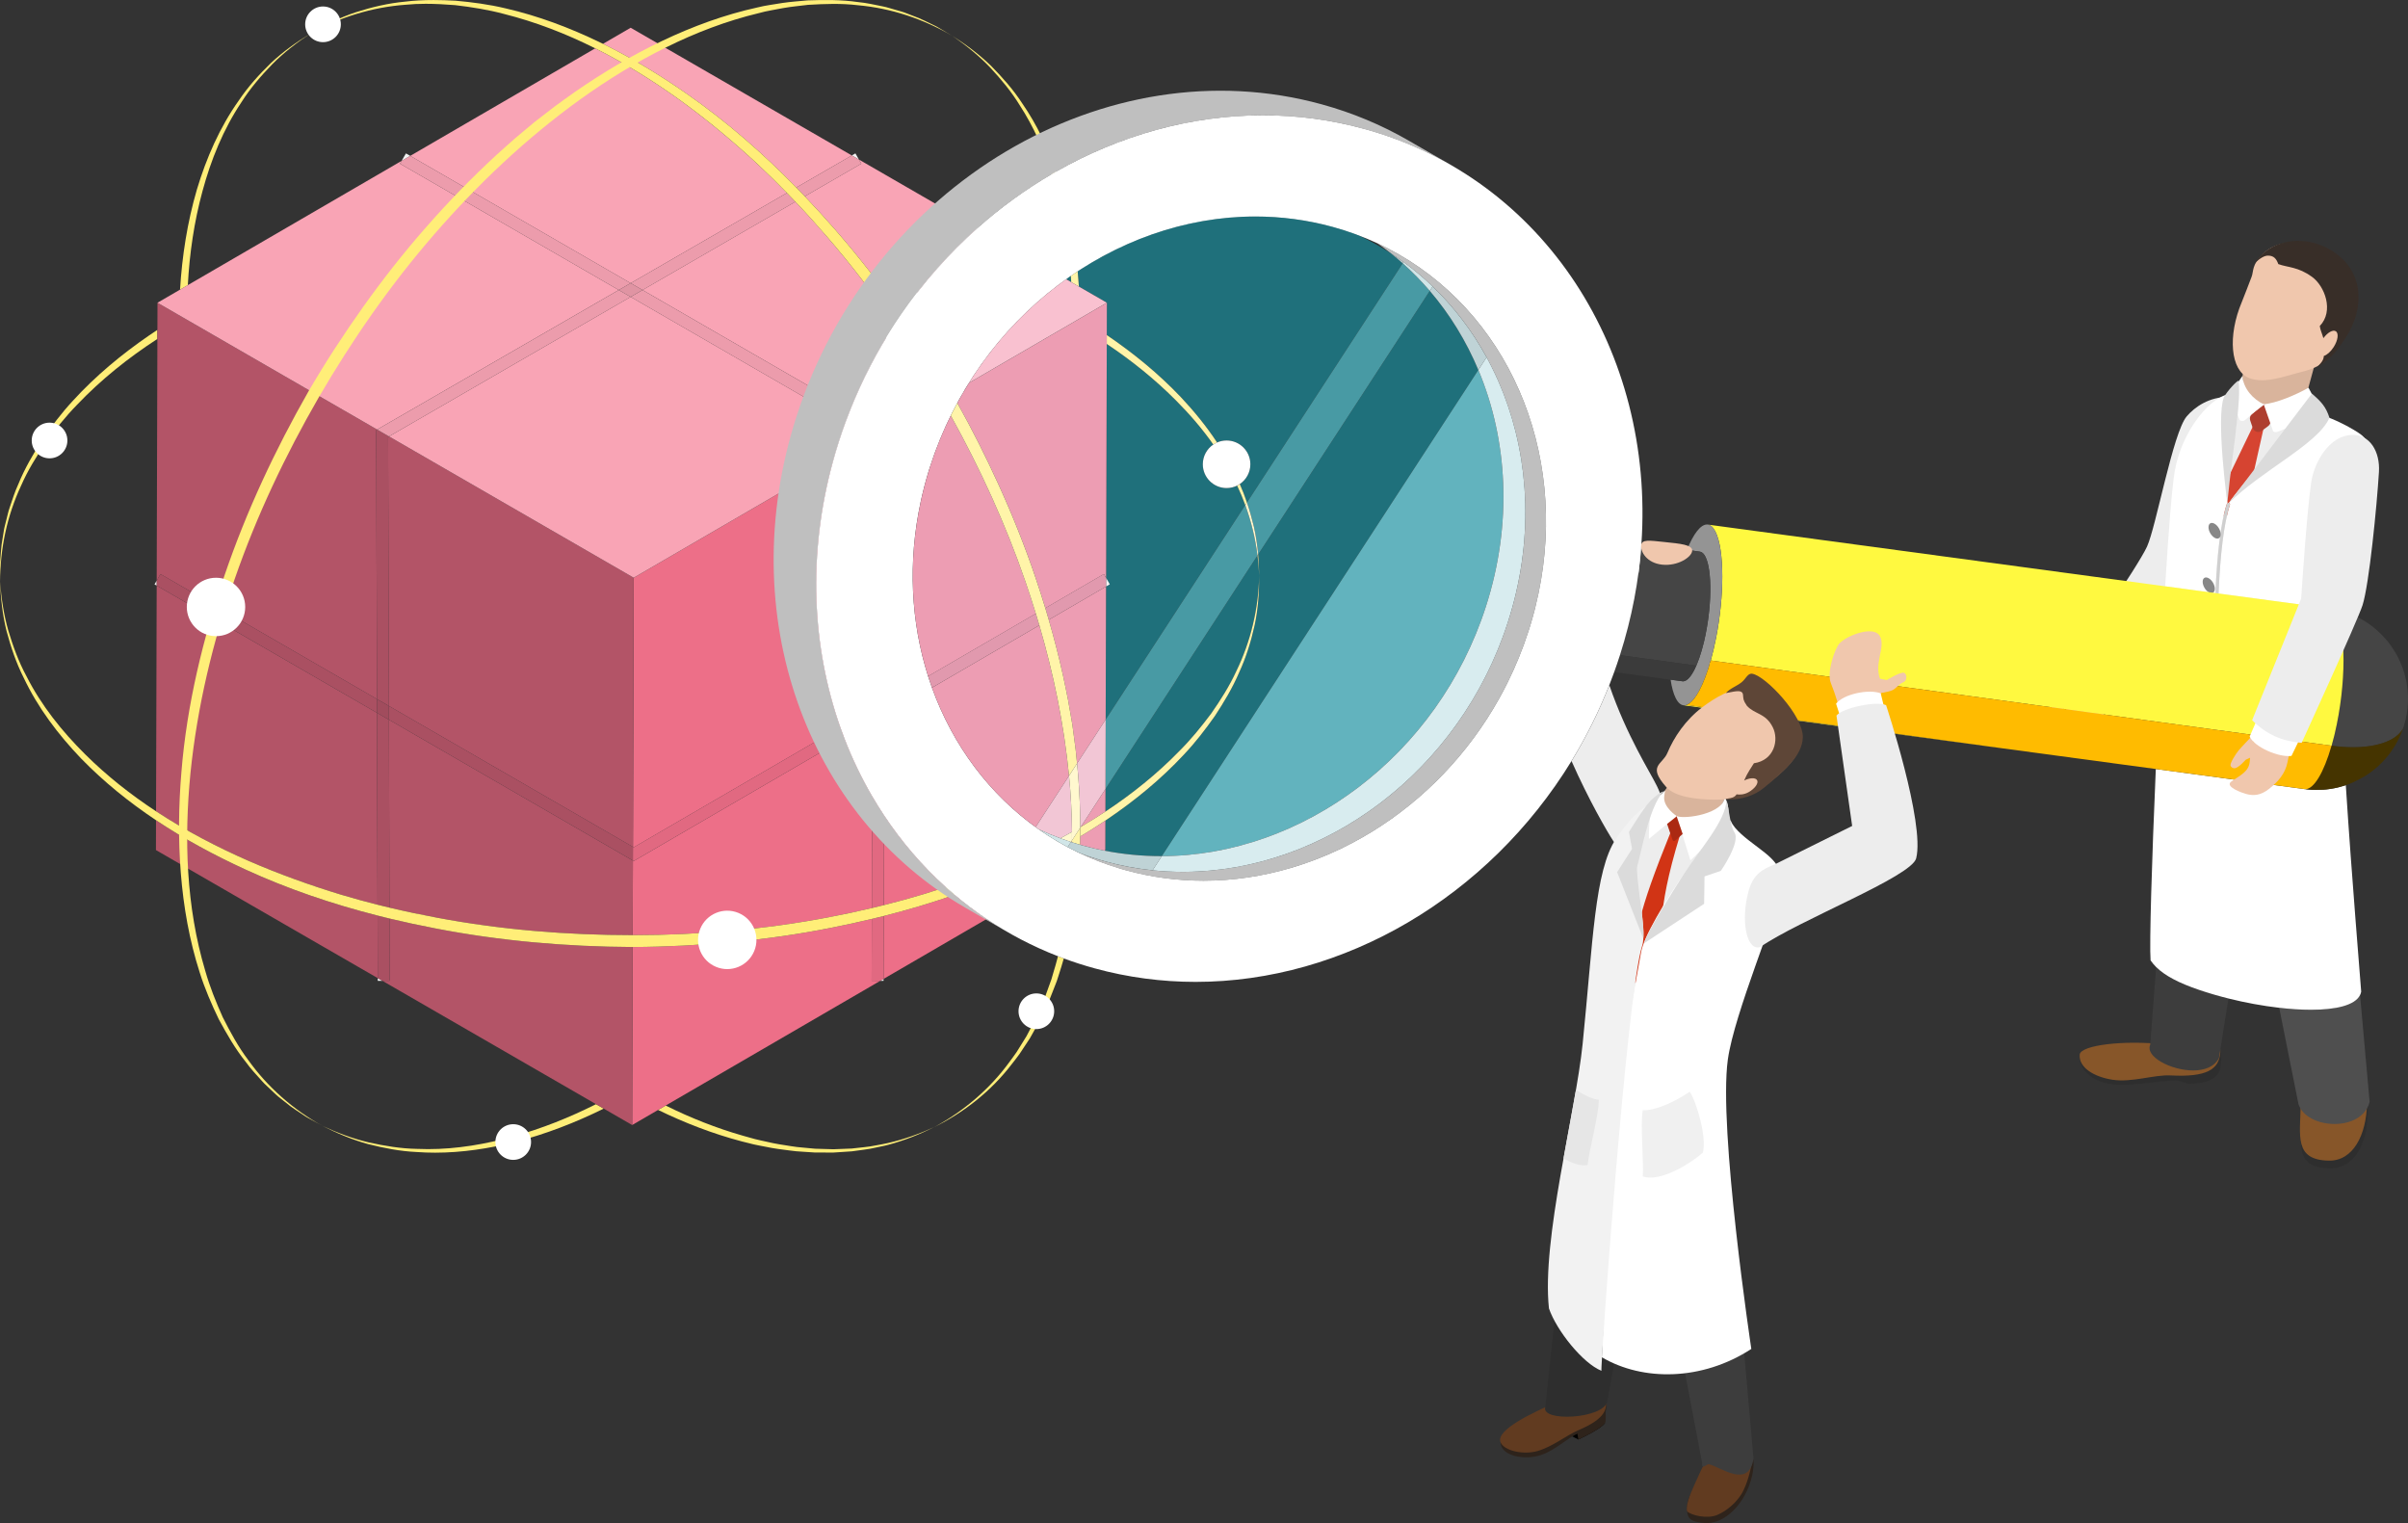<?xml version="1.0" encoding="UTF-8"?><svg id="_レイヤー_2" xmlns="http://www.w3.org/2000/svg" width="398.05" height="251.747" xmlns:xlink="http://www.w3.org/1999/xlink" viewBox="0 0 398.05 251.747"><rect x="0" y="0" width="398.05" height="251.747" fill="#333333" stroke="none"/><defs><style>.cls-1{fill:#f0c7ad;}.cls-1,.cls-2,.cls-3,.cls-4,.cls-5,.cls-6,.cls-7,.cls-8,.cls-9,.cls-10,.cls-11,.cls-12,.cls-13,.cls-14,.cls-15,.cls-16,.cls-17,.cls-18,.cls-19,.cls-20,.cls-21,.cls-22,.cls-23,.cls-24,.cls-25,.cls-26,.cls-27,.cls-28,.cls-29,.cls-30,.cls-31,.cls-32,.cls-33,.cls-34,.cls-35,.cls-36,.cls-37,.cls-38,.cls-39,.cls-40,.cls-41,.cls-42,.cls-43,.cls-44,.cls-45,.cls-46,.cls-47,.cls-48,.cls-49,.cls-50,.cls-51,.cls-52,.cls-53,.cls-54,.cls-55,.cls-56,.cls-57,.cls-58,.cls-59,.cls-60,.cls-61{stroke-width:0px;}.cls-2{fill:#2e2e2e;}.cls-3{fill:#613b20;}.cls-4{fill:#ffbf00;}.cls-5{fill:#fff4a9;}.cls-6{fill:#62b3be;}.cls-7{fill:#d8ecef;}.cls-8{fill:#474747;}.cls-9{fill:#489aa4;}.cls-10{fill:#454545;}.cls-11{fill:#949494;}.cls-12{fill:#e6e6e6;}.cls-13{fill:#bfd3d6;}.cls-14{fill:#946f00;}.cls-16{fill:#f9a4b5;}.cls-17{fill:#d9b49c;}.cls-18{fill:#fff8cf;}.cls-19{fill:#5e4637;}.cls-20{fill:#b35467;}.cls-21{fill:#a14c5d;}.cls-22{fill:#d64431;}.cls-23{fill:#f9c1d0;}.cls-24{fill:#f0f0f0;}.cls-25{fill:#fff940;}.cls-26{fill:none;}.cls-27{fill:#ed6f88;}.cls-28{fill:#ffee78;}.cls-29{fill:#e16981;}.cls-30{fill:#c7c7c7;}.cls-31{fill:#453400;}.cls-32{fill:#2b2b2b;}.cls-33{fill:#c25f5f;}.cls-34{fill:#bfbfbf;}.cls-35{fill:#3b3b3b;}.cls-36{fill:#7e7e7e;}.cls-37{fill:#f2f6f7;}.cls-38{fill:#ae3e2f;}.cls-39{fill:#d13415;}.cls-40{fill:#fff;}.cls-41{fill:#ededed;}.cls-42{fill:#875629;}.cls-43{fill:#00cce6;opacity:.4;}.cls-44{fill:#3d3d3d;}.cls-45{fill:#878787;}.cls-46{fill:#ec9cac;}.cls-47{fill:#ab2912;}.cls-48{fill:#e199ae;}.cls-49{fill:#e094a3;}.cls-62{clip-path:url(#clippath);}.cls-50{fill:#f2c6d5;}.cls-51{fill:#4f4f4f;}.cls-52{fill:#d1e6e8;}.cls-53{fill:#aa5062;}.cls-54{fill:#dbdbdb;}.cls-55{fill:#2e231b;}.cls-56{fill:#cfcfcf;}.cls-57{fill:#e8e8e8;}.cls-58{fill:#f2f2f2;}.cls-59{fill:#fb0;}.cls-60{fill:#382e28;}.cls-61{fill:#ed9db3;}</style><clipPath id="clippath"><path class="cls-26" d="m153.759,77.092c9.438-29.365,39.235-47.087,66.552-39.582,1.499.412,2.958.895,4.378,1.438,22.179,10.576,33.071,37.426,24.576,63.856-9.438,29.365-39.23,47.083-66.547,39.579-1.5-.412-2.959-.895-4.379-1.439-22.179-10.576-33.074-37.423-24.58-63.852"/></clipPath></defs><g id="_グループ_3043"><path class="cls-28" d="m98.524,182.501c-4.379,2.201-8.939,4.026-13.67,5.337-4.579,1.271-9.322,2.094-14.09,2.094-.611,0-1.223-.014-1.835-.041-2.694-.046-5.363-.491-7.991-1.074-2.627-.62-5.165-1.572-7.616-2.721,2.406,1.238,4.919,2.287,7.542,3.009,2.629.666,5.317,1.185,8.039,1.307,1.005.073,2.012.108,3.018.108,4.439,0,8.874-.679,13.18-1.75,5.093-1.313,9.995-3.214,14.696-5.533l-1.273-.735M157.407,5.918c2.236,1.526,4.344,3.231,6.213,5.178,1.834,1.971,3.574,4.043,4.974,6.346,2.285,3.515,3.975,7.373,5.254,11.355.252-.147.504-.293.758-.437-1.4-3.947-3.203-7.754-5.58-11.202-1.48-2.288-3.294-4.34-5.198-6.269-1.954-1.893-4.133-3.527-6.422-4.97"/><path class="cls-28" d="m26.022,54.52c-.463.305-.923.614-1.38.927-4.556,3.128-8.839,6.687-12.576,10.773-1.885,2.028-3.552,4.247-5.124,6.52-1.47,2.341-2.883,4.731-3.917,7.298-.584,1.254-.99,2.577-1.435,3.883-.237.648-.356,1.333-.539,1.997-.159.671-.365,1.331-.451,2.017l-.329,2.04c-.098.681-.119,1.372-.181,2.056l-.079,1.028c-.021.343-.002.688-.005,1.031l.014,2.06H.02c-.004-5.492,1.164-10.959,3.479-15.906,1.087-2.506,2.545-4.826,4.053-7.091,1.61-2.199,3.306-4.337,5.215-6.283,3.959-4.15,8.447-7.734,13.251-10.852l.004-1.5"/><path class="cls-28" d="m110.036,182.728l-1.252.727c4.428,2.154,9.034,3.931,13.81,5.194l1.985.497c.664.157,1.339.264,2.008.399,1.334.288,2.69.452,4.043.624.674.105,1.355.147,2.036.189l2.04.134,2.045.005,1.022.002,1.02-.067,2.038-.137,2.024-.276c.677-.074,1.344-.213,2.008-.36.663-.152,1.336-.258,1.99-.447,2.631-.7,5.163-1.709,7.585-2.923-2.466,1.125-5.021,2.037-7.655,2.636-.654.164-1.325.255-1.986.387-.662.128-1.325.249-1.998.303l-2.009.22-2.019.08-1.009.039-1.01-.029-2.018-.059-2.01-.187c-.67-.06-1.34-.119-2.002-.241-1.33-.205-2.66-.403-3.968-.722-.656-.151-1.317-.273-1.966-.446l-1.943-.543c-4.424-1.257-8.697-2.96-12.811-4.998M51.306,5.56c-2.315,1.405-4.536,2.987-6.518,4.855-1.949,1.89-3.787,3.923-5.309,6.187-3.161,4.453-5.375,9.523-6.939,14.745-1.572,5.392-2.439,10.939-2.779,16.527l1.287-.748c.281-5.24,1.038-10.444,2.419-15.515,1.399-5.182,3.442-10.235,6.442-14.716,1.441-2.279,3.206-4.334,5.084-6.266,1.898-1.924,4.049-3.579,6.312-5.068"/><path class="cls-27" d="m144.118,151.884c-2.229.534-4.469,1.019-6.714,1.462-5.384,1.066-10.823,1.844-16.286,2.352-5.462.515-10.946.802-16.434.828-.035,0-.07,0-.105,0l-.083,29.422,4.289-2.493,1.252-.727,35.472-20.614-1.42-.004.029-10.226m13.675-3.988c-3.846,1.345-7.758,2.503-11.708,3.503l-.029,10.397,17.035-9.899c-1.845-1.24-3.612-2.576-5.297-4m-11.661-13.141l-.042,14.851c2.275-.571,4.537-1.195,6.783-1.873,1.16-.354,2.315-.723,3.466-1.107-3.889-3.506-7.308-7.497-10.206-11.871m-6.535-12.687l-34.843,20.248-.134-.077-.035,12.324h.096c.035,0,.07,0,.105,0,5.394,0,10.786-.254,16.158-.731,5.408-.473,10.793-1.214,16.122-2.239,2.363-.45,4.716-.951,7.057-1.506l.052-18.476c-1.768-3.032-3.298-6.222-4.579-9.542m14.462-8.405h-.001c3.423,9.496,9.494,17.691,17.638,23.407.007.003.014.007.021.01-.176-.123-.352-.248-.525-.374-7.89-5.697-13.78-13.747-17.133-23.043m-1.857-30.764c-2.168,10.044-1.615,19.973,1.212,28.865h.001c-2.828-8.894-3.381-18.82-1.213-28.865m.017-.078c-.005.025-.011.051-.016.076.006-.026.011-.05.016-.076m.119-.536c-.041.179-.08.356-.119.535.039-.179.078-.356.119-.535m.017-.075c-.005.021-.01.045-.015.067.005-.021.01-.046.015-.067m.018-.078c-.005.021-.01.043-.015.065.005-.021.01-.044.015-.065m.019-.083c-.005.023-.01.044-.016.068.005-.021.011-.047.016-.068m.018-.078c-.005.023-.011.048-.017.071.006-.024.011-.047.017-.071m.018-.079c-.005.023-.011.047-.016.071.006-.024.011-.046.016-.071m.07-.296c-.023.097-.046.195-.069.292.023-.097.046-.195.069-.292m.018-.073c-.005.02-.009.037-.014.057.004-.018.009-.039.014-.057m.019-.08c-.005.02-.009.035-.013.055.005-.019.009-.036.013-.055m.019-.078c-.004.018-.008.034-.013.052.004-.018.008-.034.013-.052m.02-.08c-.004.016-.008.033-.012.049.004-.016.008-.033.012-.049m.02-.08c-.004.016-.007.029-.011.046.004-.016.007-.029.011-.046m.021-.083c-.004.014-.008.033-.012.047.004-.016.008-.031.012-.047m.02-.081c-.004.016-.009.036-.013.052.004-.018.009-.035.013-.052m.034-.136c-.01.041-.021.082-.031.123.01-.04.021-.083.031-.123m.019-.075c-.005.018-.009.035-.013.053.004-.018.009-.036.013-.053m.02-.077c-.004.016-.009.034-.013.05.004-.016.009-.034.013-.05m.02-.079c-.004.016-.008.031-.012.047.004-.016.008-.031.012-.047m.02-.079c-.004.014-.008.029-.011.044.004-.015.008-.029.011-.044m.021-.081c-.003.013-.007.028-.01.041.004-.015.007-.026.01-.041m.021-.082c-.004.014-.007.028-.011.043.004-.015.007-.028.011-.043m.021-.081c-.004.014-.007.026-.01.04.003-.013.007-.027.01-.04m.021-.082c-.003.013-.006.024-.009.036.003-.011.006-.025.009-.036m.028-.106c-.005.018-.008.032-.013.05.004-.016.009-.034.013-.05m.023-.089c-.003.011-.006.022-.009.033.003-.01.006-.023.009-.033m.022-.082c-.003.011-.005.021-.008.031.003-.01.006-.022.008-.031m.023-.084c-.003.011-.006.022-.009.033.003-.011.006-.022.009-.033m.022-.081c-.003.011-.005.02-.008.031.003-.011.005-.019.008-.031m.023-.084c-.003.011-.006.021-.009.032.003-.011.006-.021.009-.032m.023-.082c-.003.011-.005.02-.008.031.003-.01.006-.021.008-.031m.023-.085c-.003.013-.006.023-.01.036.003-.011.007-.025.01-.036m.022-.08c-.003.011-.005.019-.008.03.003-.01.006-.02.008-.03m.025-.089s-.003.011-.004.015c.001-.005.003-.01.004-.015m.027-.098c-.003.009-.004.013-.006.022.002-.008.004-.014.006-.022m.025-.089c-.003.009-.006.021-.008.03.003-.01.006-.02.008-.03m.024-.083c-.003.011-.005.018-.008.029.003-.01.006-.02.008-.029m.024-.085c-.003.011-.007.023-.01.034.003-.011.006-.023.01-.034m.024-.083c-.003.011-.006.022-.01.033.003-.011.006-.022.01-.033m.024-.082c-.003.011-.006.022-.01.033.003-.011.006-.022.01-.033m.023-.081c-.003.009-.005.016-.007.025.002-.008.005-.017.007-.025m.024-.083c-.002.005-.003.012-.005.017.002-.006.003-.011.005-.017m.053-.182s-.003.011-.004.014c.001-.005.003-.009.004-.014m.027-.09c-.002.007-.004.014-.006.021.002-.006.004-.014.006-.021m.027-.092c-.003.011-.006.021-.009.032.003-.011.006-.021.009-.032m.025-.084c-.004.013-.007.022-.01.035.003-.011.007-.024.01-.035m.025-.082c-.003.011-.007.023-.01.034.003-.011.007-.023.01-.034m.024-.081c-.003.011-.005.018-.009.029.003-.01.006-.019.009-.029m.026-.084c-.003.009-.006.021-.009.03.003-.01.006-.021.009-.03m.025-.081c-.002.005-.004.015-.006.02.002-.006.004-.013.006-.02m.057-.184c-.002.005-.004.012-.005.017.002-.006.003-.011.005-.017m.029-.093c-.003.011-.006.019-.009.03.003-.01.006-.02.009-.03m.026-.082c-.003.009-.006.019-.009.028.003-.01.006-.018.009-.028m.026-.085c-.003.011-.006.02-.01.031.004-.011.006-.019.01-.031m.026-.084c-.003.011-.006.02-.01.031.004-.011.006-.02.01-.031m.026-.083c-.003.011-.007.022-.01.033.004-.011.007-.021.01-.033m.026-.082c-.003.009-.006.019-.009.028.003-.01.006-.018.009-.028m.027-.083c-.003.009-.006.017-.008.026.003-.008.006-.018.008-.026m-16.059-.818l-32.922,19.132-.126,44.486.125.072,34.155-19.849c-4.692-13.321-5.409-28.564-1.232-43.841"/><path class="cls-20" d="m64.382,151.816l.029,10.294-1.199.003,35.312,20.387,1.273.735,4.698,2.713.083-29.422c-10.937-.056-21.88-.997-32.624-3.078-2.534-.485-5.061-1.027-7.573-1.632m-38.59-16.249l-.014,4.934,36.667,21.17-.029-10.341c-7.483-1.906-14.822-4.388-21.847-7.615-5.104-2.338-10.092-5.022-14.777-8.147m38.497-16.612l.088,31.065c2.622.623,5.26,1.177,7.909,1.671,10.639,2.003,21.478,2.868,32.298,2.873l.035-12.324-40.33-23.285m-38.387-22.163l-.106,37.304c4.866,3.195,10.065,5.906,15.388,8.237,4.974,2.16,10.086,3.994,15.276,5.571,1.971.589,3.955,1.133,5.949,1.635l-.09-31.72-36.418-21.026m38.4-24.658l-.146.084.126,44.463,40.343,23.292.126-44.486-40.449-23.353m-38.268-22.094l-.013,4.481-.004,1.5-.113,39.938.622-1.077,35.788,20.662-.126-44.46.149-.086-36.302-20.959"/><path class="cls-16" d="m104.25,49.07l-39.947,23.063,40.449,23.353,32.922-19.132c.31-1.134.648-2.27,1.012-3.405.362-1.125.746-2.235,1.152-3.334l-35.588-20.547m27.233-15.723l-25.267,14.588,34.336,19.824c1.999-5.015,4.463-9.736,7.319-14.114-3.432-5.005-7.119-9.833-11.086-14.426-1.72-2-3.487-3.959-5.302-5.872m-65.094-6.759l-35.34,20.537-1.287.748-3.727,2.166,36.302,20.959,39.947-23.063-36.166-20.88.269-.467m75.599-.216l.394.682-9.345,5.395c1.743,1.829,3.442,3.7,5.1,5.602,3.873,4.436,7.486,9.091,10.86,13.914,3.663-5.318,7.911-10.102,12.603-14.271l-19.612-11.323M98.392,7.99l-30.581,17.772,36.439,21.039,25.829-14.912c-1.527-1.567-3.087-3.101-4.681-4.599-4.016-3.756-8.248-7.28-12.688-10.517-4.531-3.277-9.308-6.274-14.319-8.782m5.859-3.405l-4.579,2.661c4.852,2.389,9.49,5.197,13.914,8.301,6.515,4.537,12.501,9.778,18.044,15.446l9.18-5.3L104.251,4.586"/><polyline class="cls-58" points="25.905 95.959 25.544 96.584 25.902 96.792 25.905 95.959"/><path class="cls-29" d="m138.906,120.196l-34.155,19.849-.125-.072-.006,2.266.134.077,34.843-20.248c-.239-.619-.469-1.244-.69-1.872m14.509-8.431h-.001c.203.64.417,1.272.644,1.9h.001c-.226-.628-.441-1.262-.644-1.9"/><path class="cls-53" d="m64.283,116.681l.006,2.273,40.33,23.285.006-2.266-40.343-23.292m-37.756-21.799l-.622,1.077-.002.832,36.418,21.026-.006-2.273-35.788-20.662"/><polyline class="cls-58" points="67.102 25.353 66.388 26.589 67.811 25.762 67.102 25.353"/><polyline class="cls-46" points="67.811 25.762 66.388 26.589 66.119 27.055 102.285 47.936 104.25 46.801 67.811 25.762"/><path class="cls-29" d="m144.175,131.611l-.052,18.476c.656-.156,1.312-.316,1.967-.48l.042-14.851c-.68-1.026-1.334-2.078-1.956-3.145"/><path class="cls-46" d="m106.216,47.936l-1.966,1.135,35.588,20.547c.231-.623.469-1.243.714-1.857l-34.336-19.824"/><polyline class="cls-58" points="146.055 161.796 145.509 162.114 146.054 162.115 146.055 161.796"/><path class="cls-29" d="m146.084,151.4c-.654.166-1.31.327-1.967.484l-.029,10.226,1.42.004.546-.317.029-10.397"/><polyline class="cls-58" points="141.399 25.353 140.81 25.693 141.987 26.373 141.399 25.353"/><path class="cls-46" d="m130.079,31.888l-25.829,14.912,1.965,1.135,25.267-14.588c-.464-.489-.932-.976-1.403-1.459m10.73-6.195l-9.18,5.3c.472.483.941.969,1.407,1.457l9.345-5.395-.394-.682-1.177-.68"/><path class="cls-53" d="m62.321,117.818l.09,31.72c.654.165,1.31.325,1.967.481l-.088-31.065-1.968-1.136m.017-46.819l-.149.086.126,44.46,1.968,1.136-.126-44.463.146-.084-1.965-1.135"/><polyline class="cls-46" points="102.285 47.936 62.337 70.999 64.303 72.134 104.25 49.07 102.285 47.936"/><polyline class="cls-21" points="62.314 115.544 62.321 117.818 64.289 118.954 64.283 116.681 62.314 115.544"/><polyline class="cls-58" points="62.445 161.67 62.446 162.115 63.213 162.113 62.445 161.67"/><path class="cls-53" d="m62.416,151.329l.029,10.341.768.443,1.199-.003-.029-10.294c-.657-.158-1.312-.32-1.967-.487"/><polyline class="cls-49" points="104.25 46.801 102.285 47.936 104.25 49.07 106.216 47.936 104.25 46.801"/><path class="cls-28" d="m53.322,186.094l-1.822-.998c-.301-.171-.614-.324-.906-.509l-.866-.575c-.572-.391-1.169-.75-1.722-1.169l-1.633-1.294c-.562-.413-1.043-.917-1.553-1.389-.494-.488-1.035-.933-1.492-1.458-.925-1.038-1.892-2.046-2.703-3.181-1.746-2.177-3.136-4.607-4.462-7.059-1.209-2.511-2.322-5.079-3.156-7.742-1.709-5.315-2.673-10.847-3.118-16.401-.439-5.558-.368-11.149.099-16.701.895-11.122,3.554-22.033,7.142-32.56,3.589-10.544,8.335-20.668,13.845-30.337,2.802-4.811,5.84-9.481,9.068-14.014,3.23-4.532,6.666-8.921,10.345-13.1,3.669-4.186,7.547-8.192,11.645-11.964,1.039-.927,2.061-1.873,3.115-2.784l3.204-2.682,3.309-2.553c1.109-.843,2.263-1.626,3.393-2.441,4.579-3.175,9.386-6.028,14.419-8.428,5.031-2.394,10.301-4.33,15.754-5.527,1.352-.347,2.746-.496,4.118-.738,1.378-.208,2.775-.29,4.161-.428,2.786-.094,5.585-.122,8.346.284,1.389.122,2.747.451,4.111.719.683.131,1.342.368,2.013.547.666.199,1.344.36,1.985.634l1.945.749c.641.265,1.254.596,1.882.89l.935.454c.308.158.599.349.899.522l1.785,1.062c-4.776-2.801-10.129-4.571-15.614-5.059-2.735-.328-5.496-.225-8.234-.061-1.363.173-2.734.289-4.086.531-1.346.275-2.71.456-4.033.835-5.343,1.28-10.504,3.261-15.425,5.705-4.923,2.447-9.621,5.34-14.089,8.546-8.933,6.427-16.977,14.049-24.188,22.364-7.22,8.318-13.534,17.405-19.064,26.924-5.501,9.535-10.252,19.53-13.857,29.938-3.633,10.39-6.215,21.167-7.33,32.114-1.074,10.918-.716,22.126,2.435,32.677.751,2.644,1.779,5.196,2.904,7.703,1.241,2.446,2.548,4.881,4.214,7.074,3.198,4.483,7.442,8.197,12.282,10.885Z"/><path class="cls-28" d="m.02,96.153H.02c.09,2.726.396,5.456,1.056,8.119.708,2.641,1.581,5.261,2.822,7.712,2.349,4.974,5.711,9.416,9.505,13.383,3.749,3.854,7.931,7.226,12.389,10.2,4.684,3.125,9.672,5.809,14.777,8.147,7.025,3.227,14.364,5.709,21.847,7.615.655.167,1.31.329,1.967.487,2.512.605,5.039,1.147,7.573,1.632,10.744,2.081,21.687,3.022,32.624,3.078h0c.035,0,.07,0,.105,0,5.488-.026,10.972-.313,16.434-.828,5.463-.508,10.902-1.286,16.286-2.352,2.246-.443,4.485-.928,6.714-1.462.656-.157,1.312-.319,1.967-.484,3.951-1,7.862-2.158,11.708-3.503-.493-.417-.976-.838-1.455-1.27-1.151.384-2.306.753-3.466,1.107-2.245.678-4.507,1.302-6.783,1.873-.654.164-1.31.324-1.967.48-2.34.555-4.693,1.056-7.057,1.506-5.33,1.025-10.715,1.766-16.122,2.239-5.372.477-10.764.731-16.158.731-.035,0-.07,0-.105,0h-.096c-10.821-.005-21.659-.871-32.298-2.873-2.649-.494-5.287-1.048-7.909-1.671-.656-.156-1.312-.316-1.967-.481-1.995-.502-3.979-1.046-5.949-1.635-5.19-1.577-10.302-3.411-15.276-5.571-5.323-2.33-10.522-5.042-15.388-8.237-4.194-2.754-8.14-5.866-11.707-9.406-3.841-3.805-7.274-8.091-9.725-12.939-1.294-2.389-2.223-4.955-3.001-7.555-.75-2.617-1.154-5.32-1.344-8.043H.02"/><path class="cls-28" d="m174.889,158.054c-.244.945-.509,1.883-.797,2.816l-.288.989-.349.967-.7,1.935c-.498,1.278-1.075,2.524-1.638,3.775l-.959,1.822-.479.912-.541.875-1.091,1.748c-.38.572-.806,1.111-1.208,1.669-3.239,4.447-7.536,8.096-12.4,10.727,4.96-2.44,9.427-5.983,12.813-10.41.421-.553.869-1.089,1.269-1.658l1.153-1.742.573-.874.511-.911,1.022-1.824c.605-1.253,1.226-2.505,1.766-3.789l.764-1.947.381-.974.319-.995c.3-.91.578-1.826.835-2.749-.319-.118-.639-.239-.955-.362M71.588.005c-1.551,0-3.1.072-4.64.267-2.772.26-5.496.904-8.135,1.754-2.643.867-5.13,2.126-7.507,3.534,4.823-2.714,10.206-4.365,15.692-4.773,1.124-.113,2.252-.159,3.38-.159,1.618,0,3.238.094,4.848.221,2.727.32,5.443.749,8.097,1.46,5.228,1.316,10.256,3.272,15.069,5.681,5.01,2.507,9.788,5.505,14.319,8.782,4.441,3.238,8.672,6.762,12.688,10.517,1.594,1.498,3.154,3.032,4.681,4.599.471.483.939.97,1.403,1.459,1.815,1.913,3.582,3.872,5.302,5.872,3.967,4.593,7.654,9.421,11.086,14.426.369-.566.744-1.125,1.126-1.679-3.374-4.823-6.987-9.477-10.86-13.914-1.658-1.902-3.357-3.773-5.1-5.602-.466-.489-.935-.975-1.407-1.457-5.543-5.668-11.529-10.909-18.044-15.446-4.424-3.104-9.062-5.911-13.914-8.301-.145-.071-.29-.143-.435-.213-5.009-2.428-10.256-4.407-15.691-5.656-2.711-.649-5.483-1.013-8.256-1.263-1.232-.065-2.467-.11-3.701-.11"/><path class="cls-40" d="m152.557,51.187c0,2.666-2.161,4.827-4.827,4.827s-4.827-2.161-4.827-4.827,2.161-4.827,4.827-4.827,4.827,2.161,4.827,4.827Z"/><path class="cls-40" d="m40.533,100.32c0,2.666-2.161,4.827-4.827,4.827s-4.827-2.161-4.827-4.827,2.161-4.827,4.827-4.827,4.827,2.161,4.827,4.827Z"/><circle class="cls-40" cx="120.215" cy="155.35" r="4.827" transform="translate(-69.314 206.963) rotate(-67.5)"/><path class="cls-40" d="m56.342,4.019c0,1.628-1.32,2.948-2.948,2.948-1.628,0-2.948-1.32-2.948-2.948s1.32-2.948,2.948-2.948,2.948,1.32,2.948,2.948Z"/><path class="cls-40" d="m11.139,72.806c0,1.628-1.32,2.948-2.948,2.948s-2.948-1.32-2.948-2.948,1.32-2.948,2.948-2.948,2.948,1.32,2.948,2.948Z"/><path class="cls-40" d="m174.261,167.142c0,1.628-1.32,2.948-2.948,2.948-1.628,0-2.948-1.32-2.948-2.948s1.32-2.948,2.948-2.948,2.948,1.32,2.948,2.948Z"/><path class="cls-40" d="m87.787,188.76c0,1.628-1.32,2.948-2.948,2.948s-2.948-1.32-2.948-2.948c0-1.628,1.32-2.948,2.948-2.948s2.948,1.32,2.948,2.948Z"/><circle class="cls-40" cx="173.279" cy="25.638" r="2.948"/><path class="cls-32" d="m275.286,97.421c1.243-2.333-3.541-7.794-6.529-6.471,0,0-8.533,8.544-13.619,19.509-1.666,3.593,8.626,5.622,9.864,3.137,4.788-9.613,10.284-16.175,10.284-16.175"/><path class="cls-30" d="m275.919,95.663c.975-1.554-2.845-6.977-5.95-5.411l-1.88,2.492,5.555,5.956,2.275-3.037Z"/><path class="cls-40" d="m275.919,95.663c-1.544.555-6.342-3.873-5.95-5.411l-1.88,2.492,5.555,5.956,2.275-3.037Z"/><path class="cls-10" d="m275.286,97.421c-1.703.784-6.867-4.276-6.529-6.471,0,0-8.533,8.544-13.619,19.509-1.666,3.593,8.626,5.622,9.864,3.137,4.788-9.613,10.284-16.175,10.284-16.175"/><path class="cls-41" d="m266.026,113.249c-1.737,4.419-3.836,8.611-6.244,12.545,2.801,6.342,5.847,11.601,6.915,13.235.475.728,1.058,1.009,1.679,1.009,1.324,0,2.823-1.277,3.842-2.227,3.034-2.83,3.294-4.562,1.671-7.9-1.151-2.367-4.963-8.222-7.862-16.662"/><path class="cls-8" d="m347.548,103.807c1.961,2.259,4.327,3.847,6.878,4.817-2.288,3.012-4.013,5.151-4.013,5.151-1.532.495-7.522-3.739-7.313-5.249,0,0,1.726-2.358,3.878-5.452.189.245.366.499.57.733Z"/><path class="cls-54" d="m344.588,107.624l-1.855,2.69c-.117,1.898,4.166,4.792,6.175,4.465l2.059-2.741c-1.678-2.345-3.536-3.735-6.38-4.414Z"/><path class="cls-1" d="m340.094,118.456c.583-.537,1.099-1.722,1.385-1.801.072.02.079,1.213-.418,2.601-.589,1.646-1.626,2.771-1.565,3.077-.085,1.745,2.889,1.992,3.345,1.895,1.697-.358,3.884-3.28,4.376-4.512.552-1.381,1.104-3.604.789-4.546-.207-.62-.039-1.354.062-1.851.401-1.977-3.8-4.287-4.193-3.195-.368.998-.776,1.497-1.566,1.895-1.474.744-2.566,2.791-2.607,3.231-.09.962-.966,2.398-1.416,2.905-.119.134-.114.341.022.458.417.358,1.049.522,1.786-.156"/><path class="cls-40" d="m344.588,107.624l-1.855,2.69c1.576-.178,5.898,2.668,6.175,4.465l2.059-2.741c-1.678-2.345-3.536-3.735-6.38-4.414Z"/><path class="cls-41" d="m343.099,108.526s10.254-14.79,11.81-18.182c1.499-3.269,4.288-18.846,6.557-21.519,1.317-1.551,3.735-3.27,6.988-3.213.338,1.955.964,3.889,1.919,5.721.396.759.869,1.454,1.374,2.118-2.592,6.698-5.064,15.755-7.101,19.932-3.378,6.926-14.235,20.393-14.235,20.393.075-1.787-5.261-5.974-7.313-5.249Z"/><path class="cls-2" d="m343.751,174.731c-.06-2.266,7.69-2.331,13.665-2.016,5.975.315,9.526-1.115,9.72,1.629.042.59.025.777-.01,1.438-.093,1.792-1.095,3.278-5.193,3.342-.428.007-1.893-.565-2.337-.557-2.695.05-7.553,1.1-10.781.595-3.01-.471-5.007-2.298-5.064-4.432Z"/><path class="cls-42" d="m343.776,174.323c.121-1.601,7.41-2.44,13.941-1.712,5.944.663,9.48-1.589,9.306,1.295-.174,2.884-2.269,4.158-8.244,3.844-2.693-.142-6.39,1.213-9.617.708-3.01-.471-5.546-2.007-5.385-4.135Z"/><path class="cls-44" d="m356.419,159.834c-.512,6.76-.98,12.842-.98,12.842-.886,1.964,3.441,4.251,7.101,4.251,1.842,0,3.515-.579,4.27-2.07l1.56-9.825c-1.66-.415-3.291-.89-4.838-1.416-3.335-1.134-5.643-2.327-7.112-3.782"/><path class="cls-2" d="m380.456,184.163c-.094,5.22-1.101,8.81,4.6,8.943,4.083.096,6.27-3.962,6.365-9.182s-3.012-9.668-6.024-9.722c-3.012-.054-4.846,4.741-4.94,9.961Z"/><path class="cls-42" d="m380.312,182.58c-.094,5.22-1.097,9.12,4.604,9.254,4.083.096,6.266-4.273,6.361-9.493.094-5.22-3.012-9.668-6.024-9.722-3.012-.054-4.846,4.741-4.94,9.961Z"/><path class="cls-51" d="m390.126,164.468c-.835,1.695-3.966,2.429-8.099,2.429-1.626,0-3.408-.114-5.264-.327l3.183,15.933c.708,2.112,3.344,3.273,5.956,3.273s5.177-1.151,5.804-3.66l-1.581-17.648"/><polygon class="cls-17" points="372.564 51.912 370.659 62.33 372.718 76.229 381.553 64.191 384.483 53.478 372.564 51.912"/><path class="cls-41" d="m386.964,93.346c-.361,1.868-.85,3.738-1.052,5.027-.864,5.518-1.337,10.742-.863,14.558-16.955,5.569-22.164,1.054-23.519.194.92-4.464.342-9.705.233-15.798-.053-2.957,1.01-8.089.553-13.742-.283-3.499-.573-7.094-.77-10.117-.05-.769,6.48-7.78,6.774-7.729.916.161,1.564.493,2.384.914.829.425,2.537-.177,3.938.223,1.178.337,2.013,1.748,3.87,2.127,3.267.666,3.723,1.386,6.06,2.475,3.553,1.656,6.085,5.864,5.764,9.58-.369,4.28-2.615,8.362-3.373,12.287Z"/><polygon class="cls-22" points="372.384 70.525 365.28 85.254 370.931 85.254 374.239 70.525 372.384 70.525"/><path class="cls-40" d="m356.362,127.106c-.665,15.343-1.075,28.914-.866,31.624.26.386.567.753.922,1.105,1.47,1.455,3.778,2.648,7.112,3.782,1.547.526,3.178,1.001,4.838,1.416,2.794.698,5.675,1.224,8.394,1.537,1.856.214,3.638.327,5.264.327,4.132,0,7.264-.733,8.099-2.429.088-.179.151-.37.186-.57-.16-2.425-1.534-18.468-2.542-34.119-.333.109-.742.23-1.232.356-.821.211-1.945.359-2.441.385-.366.019-.811.029-1.234.029-.238,0-.469-.003-.676-.009-.345-.011-.794-.072-1.152-.108-.025-.002-.05-.004-.075-.007h0l-24.598-3.318m29.469-5.42c-.135.545-.274,1.068-.418,1.568h0c.144-.5.283-1.023.418-1.568m.017-.068c-.003.011-.005.022-.008.032.003-.011.005-.022.008-.032m.016-.065c-.003.013-.007.027-.01.04.003-.013.007-.027.01-.04m-2.124-52.847c-3.767,0-13.716,12.062-15.295,14.409,0,0,0,0,0,0,.139.047.214.197.167.336-1.037,3.095-1.614,8.505-1.875,14.643l18.253,2.462c.023.003.045.007.067.011.529.09,1.183.223,1.74.354.042-.632.096-1.172.165-1.611.628-4.009,2.843-9.788,3.39-16.133.365-4.222,3.257-8.886-.148-11.409-1.152-.853-4.38-2.586-6.108-3.019-.112-.028-.232-.042-.359-.042m-14.478-3.684c-3.69,0-8.624,6.175-9.771,12.893-.46,2.694-1.022,9.906-1.579,18.987l8.304,1.12c.265-6.172.848-11.619,1.894-14.741.022-.065.066-.115.121-.146-.863-3.48,3.222-17.686,1.151-18.112-.04-.001-.08-.002-.121-.002"/><path class="cls-56" d="m368.364,83.101c-.047,0-.092.012-.131.034-.055.031-.1.081-.121.146-1.046,3.122-1.629,8.569-1.894,14.741l.522.07c.261-6.138.838-11.548,1.875-14.643.046-.139-.028-.289-.167-.336,0,0,0,0,0,0-.027-.009-.055-.013-.082-.013"/><path class="cls-45" d="m366.081,86.568c-.556-.321-1.005-.065-1.007.574-.002.639.444,1.419,1,1.74s1.011.062,1.013-.577c.002-.639-.45-1.415-1.007-1.736Z"/><path class="cls-45" d="m365.116,95.579c-.556-.321-1.005-.065-1.007.574-.002.639.444,1.419,1,1.74s1.011.062,1.013-.577c.002-.639-.45-1.415-1.007-1.736Z"/><path class="cls-2" d="m364.624,104.409c-.556-.321-1.005-.065-1.007.574-.002.639.444,1.419,1.001,1.74.556.321,1.011.062,1.013-.577.002-.639-.45-1.415-1.006-1.736Z"/><path class="cls-2" d="m364.917,113.684c-.556-.321-1.005-.065-1.007.574-.002.639.444,1.419,1,1.74s1.011.062,1.013-.577c.002-.639-.45-1.415-1.006-1.736Z"/><path class="cls-2" d="m365.331,122.547c-.556-.321-1.005-.065-1.007.574-.002.639.444,1.419,1.001,1.74.556.321,1.011.062,1.013-.577.002-.639-.45-1.415-1.006-1.737"/><path class="cls-38" d="m371.974,69.523l.416,1.221c.212.623.97.858,1.497.464l1.032-.772c.368-.275.517-.756.369-1.192l-.846-2.484-2.099,1.571c-.368.275-.517.757-.369,1.192Z"/><path class="cls-40" d="m374.181,66.816l-3.1,2.637c-.239.143-.534.159-.788.044-.203-.093-1.617-4.467-1.617-4.467l1.998-2.877c.177,2.119,1.783,3.835,3.506,4.664Z"/><path class="cls-40" d="m374.194,66.808l1.566,4.49c.239.143.534.159.788.044.203-.093,7.362-2.975,7.362-2.975l-2.306-4.281c-2.031,1.163-5.371,2.579-7.41,2.723Z"/><path class="cls-54" d="m367.62,65.656c-1.339,3.402.565,17.471.565,17.471.469-4.999,1.201-9.659,1.619-13.725.244-2.373.456-4.555.245-6.452-.13-.196-1.892,1.677-2.429,2.705Z"/><path class="cls-1" d="m387.154,55.988c-1.564,3.202-3.495,4.699-6.605,5.457-2.803.683-6.204,2.096-8.833,1.008-2.996-1.24-3.513-6.909-1.136-12.536.443-1.048,1.186-3.085,1.619-4.174.346-.87,0-1.976,1.852-3.77,2.435-2.358,6.439-2.453,10.142-.644,6.373,3.113,6.089,8.254,2.96,14.659Z"/><path class="cls-60" d="m384.421,40.864c-4.092-1.999-9.32-1.163-11.714,2.639.942-.883,1.632-1.264,2.242-1.253.938.017,1.347.541,1.661,1.399,1.611.593,3.224.413,5.58,2.116,2.084,1.506,3.669,5.634,1.276,8.12.098.705.309,1.038.598,2.004.697-.94,1.576-1.444,2.05-1.139.52.335.358,1.513-.362,2.631-.487.757-1.105,1.291-1.615,1.454-.027.982-.967,1.54-1.086,1.893,2.567-1.688,3.146-2.711,4.292-4.321,3.993-5.613,3.432-12.44-2.922-15.544Z"/><path class="cls-54" d="m382.16,65.062c1.574,1.336,2.344,2.22,2.903,3.984-1.866,4.352-11.305,8.742-16.736,14.223l13.833-18.208Z"/><path class="cls-15" d="m265.343,235.14c-.654,1.077-4.436,2.784-4.436,2.784l-1.631-.828,6.067-1.956Z"/><path class="cls-55" d="m260.907,237.923s3.781-1.707,4.436-2.784c.154-.253.063-1.991.063-1.991l-4.761,3.202.262,1.573Z"/><path class="cls-55" d="m248.075,238.685c-.342-2.126,5.262-4.886,9.654-6.757,4.392-1.87,6.297-3.873,7.38-1.329,1.084,2.544.289,4.376-4.103,6.246-1.98.843-3.81,2.82-6.29,3.648-2.657.886-6.32.186-6.641-1.808Z"/><path class="cls-3" d="m248.034,238.356c-.774-2.01,5.262-4.886,9.654-6.757,4.392-1.87,6.297-3.873,7.38-1.329,1.084,2.544.245,4.243-4.147,6.114-1.98.843-4.253,2.724-6.766,3.447-2.343.674-5.568-.04-6.121-1.475Z"/><path class="cls-55" d="m282.588,241.427c-.246.548-1.42,1.729-2.353,3.862-.561,1.282-1.31,2.456-1.365,3.694-.098,2.208.728,2.51,2.735,2.735,3.481.39,6.975-3.291,7.994-7.686,1.039-4.481-1.114-4.943-2.443-5.49-2.243-.924-2.686-1.313-4.568,2.884Z"/><path class="cls-3" d="m282.435,240.521c-.246.548-1.066,1.984-1.998,4.117-.662,1.514-1.842,3.848-1.567,5.15.664.664,3.32,1.328,5.019.597,1.567-.674,3.027-1.948,3.95-3.394,1.191-1.869,2.965-7.92.751-8.913-2.214-.993-4.273-1.754-6.155,2.443Z"/><path class="cls-2" d="m255.436,232.559c-.749,2.52,9.6,1.961,10.248-.899l9.991-55.477-14.159-.451-6.08,56.827Z"/><path class="cls-44" d="m281.35,241.715c-.051,1.435.714.198,1.164.304,1.885.444,6.579,4.124,7.346-.934l-5.628-63.676-14.963.769,12.083,63.537Z"/><path class="cls-17" d="m273.643,132.933l6.214,3.932s5.574-3.389,5.223-5.246c.944-.898,3.886-3.106,3.886-3.106l-7.06-7.558-8.262,11.977Z"/><path class="cls-41" d="m262.536,175.343c-.769,3.378,14.529,10.674,19.768,4.401l3.063-42.532-12.973-3.506c-4.604,15.498-8.841,28.563-9.859,41.637Z"/><path class="cls-39" d="m269.579,161.183l1.728,3.028,3.004-2.32c.455-7.064-.67-10.562,3.367-23.766l-1.458-.723c-5.774,14.24-5.609,16.278-6.641,23.781Z"/><path class="cls-40" d="m289.927,139.549c2.859,2.182,5.018,3.528,4.463,7.275-.596,4.024-7.699,20.631-8.771,28.282-1.602,11.435,3.879,47.849,3.879,47.849-8.109,5.289-17.922,5.376-24.709,1.378,0,0,.964-22.964,2.751-41.742,1.186-12.464,3.284-22.358,3.717-25.096.825-5.215,14.123-23.755,14.892-21.745.529,1.384,2.773,3.031,3.778,3.797Z"/><path class="cls-24" d="m271.557,194.436c2.889,1.052,8.086-2.254,9.929-3.927.703-2.423-1.035-8.386-2.166-10.065-2.452,1.663-5.76,3.2-7.763,3.044-.432,2.37.177,8.57,0,10.949Z"/><path class="cls-58" d="m267.117,138.65c1.83-2.746,4.959-6.496,7.142-5.718-.666.473-2.046,2.647-3.213,6.01-1.471,4.238,1.416,14.391.406,17.4-2.494,7.43-6.977,70.193-6.722,70.228-3.068-1.214-7.427-6.641-8.684-10.312-1.232-11.427,4.409-32.331,5.567-43.704,1.721-16.903,1.98-28.619,5.504-33.905Z"/><path class="cls-12" d="m260.51,180.138c-.606,3.517-1.346,7.382-2.058,11.32,1.382.81,2.801,1.318,3.985,1.103.228-2.375,1.877-8.382,1.852-10.791-1.069-.099-2.424-.745-3.78-1.632Z"/><path class="cls-40" d="m285.099,131.613c.014,2.851-6.533,3.849-7.936,3.28l2.272,7.31s5.89-5.426,6.268-7.788c.176-1.102-.604-2.801-.604-2.801Z"/><path class="cls-40" d="m275.235,130.656s-.092.618-.137,1.016c-.198,1.746,2.066,3.21,2.066,3.21l-4.595,3.776s-.083-3.778.643-5.689c.208-.548,2.022-2.313,2.022-2.313Z"/><path class="cls-54" d="m275.055,130.836c-.295-.125-1.542.814-2.284,1.582-1.102,1.143-3.503,5.102-3.503,5.102l.521,2.783-2.476,3.841,4.308,10.929c.416-1.367-1.314-10.689-.961-11.958.31-1.111.846-3.641,1.418-5.718,1.111-4.034,2.217-6.04,2.977-6.561Z"/><path class="cls-54" d="m285.377,132.296c.302.326.575,4.189,1.318,5.263,1.105,1.598-2.237,6.378-2.237,6.378l-2.694.921-.066,4.527-9.901,6.506c-.076-.996,5.39-9.661,6.612-11.549,2.26-3.491,6.912-8.7,6.967-12.047Z"/><path class="cls-47" d="m277.157,134.936l-1.581,1.25.887,2.62c.052.194.291.266.442.133l1.244-1.098-.99-2.904Z"/><path class="cls-1" d="m249.148,112.942c-.425.851-.869,1.691-1.329,2.516,0,0,0,0,0,0,.46-.825.904-1.665,1.329-2.516h0"/><path class="cls-1" d="m251.195,113.249l2.431,1.857s1.275-.863,1.781-1.466c.529-.63.374-1.171,1.113-2.132.39-.508-.117-1.386-.623-1.37-.618.02-2.027,2.374-2.027,2.374l-2.675.737Z"/><path class="cls-33" d="m262.197,89.351c-1.171-2.291-3.17.275-4.467,5.732-1.297,5.457-1.399,11.738-.228,14.029,1.171,2.291,3.17-.275,4.467-5.732,1.297-5.457,1.399-11.738.228-14.029"/><path class="cls-10" d="m385.059,100.566c.436.088.84.462,1.19,1.148.762,1.491,1.137,4.194,1.136,7.427,0,3.692-.491,8.076-1.455,12.132h0c-.022.094-.045.187-.067.279-.003.013-.007.027-.01.04-.002.009-.004.016-.006.025-.003.011-.005.022-.008.032-.003.012-.006.024-.009.036-.135.545-.274,1.068-.418,1.568,1.248.171,2.433.253,3.538.253,4.19,0,7.236-1.174,8.276-3.114h0c-.583,1.688-1.307,2.839-1.481,3.103.219-.333,1.312-2.07,1.895-4.519.62-2.608.377-4.636.273-5.502-.09-.751-.326-1.754-.503-2.316-.083-.266-.192-.623-.296-.881-.199-.495-.485-1.147-.714-1.628-.194-.381-.413-.748-.646-1.106-.159-.26-.318-.515-.465-.733-.25-.371-.626-.837-.919-1.176-.992-1.148-2.01-1.963-2.689-2.445-1.485-1.053-2.734-1.544-3.333-1.78-.363-.143-.856-.314-1.235-.41-.101-.026-.207-.051-.318-.077-.556-.131-1.211-.264-1.74-.354"/><path class="cls-25" d="m278.781,116.517c-.126.042-.25.063-.372.063-.047,0-.093-.003-.139-.009l78.093,10.535,24.598,3.318h0c.025.003.05.006.075.007h0c-.026-.003-.051-.005-.075-.007l-50.135-6.763c-3.177-.436-6.341-.87-9.45-1.297-4.4-.604-8.69-1.193-12.754-1.751-4.065-.558-7.903-1.085-11.398-1.564-3.496-.48-6.648-.913-9.34-1.282-2.693-.37-4.925-.676-6.581-.903-1.117-.153-1.964-.27-2.52-.346m3.52-29.816c.462.062.889.438,1.258,1.16.762,1.491,1.137,4.194,1.136,7.427,0,3.084-.343,6.649-1.017,10.104-.133.682-.279,1.359-.438,2.028-.145.609-.296,1.192-.452,1.748,5.207.715,77.186,10.594,102.614,14.084.004,0,.008.001.011.002.144-.5.283-1.023.418-1.568.003-.012.006-.024.009-.036.003-.011.005-.022.008-.032.002-.009.004-.016.006-.025.003-.013.007-.027.01-.04.023-.093.045-.185.067-.279h0c.964-4.056,1.454-8.44,1.455-12.132,0-3.233-.375-5.936-1.136-7.427-.35-.686-.754-1.06-1.19-1.148-.022-.005-.045-.008-.067-.011l-18.253-2.462-.522-.07-8.304-1.12-75.612-10.2"/><path class="cls-11" d="m282.161,86.692c-1.034,0-2.222,1.512-3.302,4.197l2.147.29c.331.045.638.314.902.832,1.171,2.291,1.068,8.573-.228,14.029-.947,3.984-2.268,6.427-3.368,6.564,0,0,0,0,0,0-.008,0-.015.002-.023.003,0,0-.002,0-.003,0-.004,0-.008,0-.012.001-.001,0-.002,0-.004,0-.002,0-.004,0-.007,0-.002,0-.003,0-.005,0-.003,0-.006,0-.009,0-.002,0-.004,0-.006,0-.002,0-.004,0-.005,0-.003,0-.006,0-.009,0-.002,0-.003,0-.005,0-.002,0-.005,0-.007,0,0,0-.002,0-.003,0-.034,0-.067-.002-.1-.007l-1.959-.264c.189,1.272.474,2.324.856,3.072.405.793.882,1.169,1.397,1.169.122,0,.246-.021.372-.063-.007,0-.014-.002-.021-.003,1.316-.41,2.823-3.07,4.025-7.347,0,0,.002,0,.003,0,.156-.556.307-1.139.452-1.748.159-.669.305-1.346.438-2.028.674-3.455,1.016-7.02,1.017-10.104,0-3.233-.375-5.936-1.136-7.427-.405-.793-.882-1.169-1.397-1.169"/><path class="cls-10" d="m278.231,112.61s-.003,0-.005,0c.002,0,.003,0,.005,0m.015,0s-.004,0-.005,0c.002,0,.004,0,.005,0m.015,0s-.006,0-.009,0c.003,0,.006,0,.009,0m.011,0s-.004,0-.007,0c.002,0,.004,0,.007,0m.015-.001s-.008,0-.012.001c.004,0,.008,0,.012-.001m.026-.003c-.008,0-.015.002-.023.003.008,0,.015-.002.023-.003m-11.47-1.522h0l9.314,1.257,1.959.264c.033.004.066.007.1.007.001,0,.002,0,.003,0-.001,0-.002,0-.003,0-.034,0-.067-.002-.1-.007l-11.273-1.521m4.499-21.208c-.416,6.069-1.579,12.25-3.548,18.41,3.719.51,7.988,1.096,12.616,1.732-.692,1.587-1.435,2.505-2.097,2.588,1.1-.137,2.421-2.58,3.368-6.564,1.297-5.457,1.399-11.738.228-14.029-.264-.517-.571-.787-.902-.832l-2.147-.29-7.518-1.015"/><path class="cls-36" d="m278.226,112.61s-.005,0-.007,0c.002,0,.005,0,.007,0m.014,0s-.006,0-.009,0c.003,0,.006,0,.009,0m.011,0s-.004,0-.006,0c.002,0,.004,0,.006,0m.014,0s-.003,0-.005,0c.002,0,.003,0,.005,0m.01,0s-.002,0-.004,0c.001,0,.002,0,.004,0m.014-.001s-.002,0-.003,0c0,0,.002,0,.003,0m.023-.003h0s0,0,0,0"/><path class="cls-35" d="m267.793,108.285c-.013.042-.026.081-.039.123-.289.9-.593,1.791-.911,2.674l11.273,1.521c.033.004.066.007.1.007,0,0,.002,0,.003,0,.002,0,.005,0,.007,0,.002,0,.003,0,.005,0,.003,0,.006,0,.009,0,.002,0,.004,0,.005,0,.002,0,.004,0,.006,0,.003,0,.006,0,.009,0,.002,0,.003,0,.005,0,.002,0,.004,0,.007,0,.001,0,.002,0,.004,0,.004,0,.008,0,.012-.001,0,0,.002,0,.003,0,.008,0,.015-.002.023-.003h0c.662-.083,1.404-1.001,2.097-2.588-4.628-.635-8.897-1.221-12.616-1.732"/><path class="cls-34" d="m227.706,40.219c.753.529,1.491,1.08,2.209,1.651.713.462,1.411.942,2.094,1.44,1.701,1.24,3.307,2.589,4.815,4.038,3.544,3.405,6.54,7.355,8.917,11.704,5.608,10.264,7.768,22.752,5.549,35.548v.002c-.004.024-.009.049-.013.073,0,.003,0,.004-.001.007-.004.023-.008.045-.012.068,0,.005-.002.01-.003.015-.004.021-.008.044-.012.065,0,.003-.001.006-.002.009-.022.124-.044.246-.067.37,0,.003-.002.009-.002.012-.004.019-.007.039-.011.058-.002.008-.003.016-.005.024-.003.018-.006.033-.009.051-.002.011-.004.02-.006.032-.003.016-.006.033-.009.049-.002.01-.004.021-.006.031-.003.018-.006.033-.01.051-.002.01-.004.019-.006.029-.003.016-.007.036-.01.052-.002.011-.003.018-.006.029-.003.016-.007.034-.01.05-.002.01-.004.021-.006.03-.003.018-.007.034-.01.052,0,.003-.001.006-.002.009-.008.04-.016.081-.024.121-.002.008-.004.018-.005.026-.003.014-.006.029-.008.043s-.005.027-.008.041c-.002.011-.005.026-.007.037-.003.016-.006.028-.009.044-.002.011-.005.026-.008.037-.003.016-.006.03-.009.047-.002.011-.005.023-.007.035-.003.016-.006.031-.01.047-.002.011-.005.024-.007.035-.004.018-.007.033-.01.05-.002.01-.004.021-.006.031-.004.019-.008.037-.012.056-.002.008-.003.017-.005.025-.005.023-.01.047-.014.07,0,.005-.002.008-.003.012-.012.056-.023.112-.035.169,0,.002-.001.006-.002.007-.005.026-.01.049-.016.075-.001.005-.003.013-.004.018-.005.023-.009.044-.014.066-.001.006-.002.011-.004.018-.004.021-.009.042-.013.063-.002.008-.004.017-.005.025-.004.019-.009.039-.013.059-.002.008-.003.015-.005.023-.005.021-.009.041-.013.062-.001.006-.003.015-.005.021-.005.023-.01.046-.015.069-.001.005-.002.008-.003.013-.006.026-.011.05-.017.076,0,.003-.001.005-.002.009-.019.084-.038.171-.057.255,0,.002,0,.003-.001.005-.006.026-.012.051-.017.077-.001.005-.002.01-.003.015-.005.024-.01.046-.016.07-.001.005-.002.01-.003.014-.006.024-.011.047-.016.071,0,.003-.002.008-.003.011-.006.026-.013.054-.018.08,0,.002,0,0,0,.002-.006.027-.013.056-.019.084,0,.002,0,0,0,.002-.026.113-.054.229-.081.342,0,.002,0,.003-.001.005-.007.027-.013.053-.019.08,0,.002-.001.005-.002.007-.006.026-.012.051-.019.077,0,.003-.002.008-.003.012-.006.024-.012.048-.018.072-.001.005-.002.008-.003.013-.006.024-.011.046-.017.07-.001.005-.003.011-.004.016-.042.169-.084.339-.127.508,0,.002-.001.005-.002.007-.007.026-.013.052-.02.078,0,.003-.001.006-.002.009-.007.026-.013.049-.019.075,0,.003-.002.008-.003.011-.007.026-.013.052-.02.078,0,.002,0,.003-.001.005-.007.027-.015.057-.022.084h0c-.03.115-.06.229-.091.344,0,.002,0,.002,0,.003-.007.027-.014.053-.021.08,0,.003-.002.007-.003.01-.007.024-.013.049-.02.074-.001.005-.003.009-.004.014-.007.024-.013.047-.019.072,0,.003-.002.008-.003.011-.007.026-.014.052-.021.078,0,.002-.001.004-.002.006-.039.142-.079.286-.119.428,0,.002,0,.001,0,.003-.007.026-.015.053-.022.079-.001.005-.003.01-.004.015-.007.024-.013.046-.02.07-.001.005-.003.009-.004.014-.007.024-.014.048-.021.072,0,.003-.002.008-.003.012-.007.024-.014.05-.021.074-.001.005-.002.006-.003.011-.007.024-.014.05-.021.074,0,.003-.002.007-.003.01-.033.113-.065.225-.099.338-.001.005-.003.01-.005.015-.007.023-.014.046-.02.068-.002.006-.003.011-.005.017-.006.021-.014.046-.02.067-.002.006-.004.013-.006.019-.007.023-.013.043-.02.066-.002.006-.003.011-.005.018-.006.021-.013.044-.019.064-.002.006-.005.015-.007.022-.007.023-.013.043-.02.066-.001.005-.003.011-.005.016-.008.026-.015.048-.023.074,0,.003-.002.007-.003.01-.017.055-.035.113-.052.168-.001.005-.003.01-.005.015-.007.024-.014.045-.021.069-.002.006-.004.013-.006.02-.006.019-.013.042-.019.061-.003.01-.006.018-.009.027-.006.019-.011.037-.018.056-.003.008-.006.02-.009.028-.006.018-.011.036-.017.054-.004.011-.006.019-.01.03-.006.018-.011.035-.017.052-.003.01-.007.022-.01.031-.006.018-.011.033-.016.051-.003.01-.007.022-.01.031-.006.018-.011.035-.017.053-.003.01-.006.02-.01.03-.009.027-.017.054-.026.081-7.973,24.805-30.471,41.301-53.731,41.301h0c-1.667,0-3.34-.085-5.01-.257-2.613-.27-5.219-.754-7.806-1.465-1.5-.412-2.959-.895-4.379-1.439-.627-.299-1.245-.611-1.854-.935-1.66-.885-3.25-1.863-4.769-2.928-.007-.003-.014-.007-.021-.01,4.013,2.816,8.528,5.03,13.48,6.501.002,0,.004.001.006.002.025.007.048.014.073.022.003,0,.006.002.009.003.023.007.047.014.07.021.004.001.008.002.013.004.097.029.198.058.296.086.005.002.011.003.016.005.018.005.039.011.057.016.01.003.019.005.029.008.017.005.035.01.052.015.012.003.024.007.036.01.017.005.031.009.048.013.013.004.027.008.04.011.015.004.029.008.044.012.016.004.032.009.049.013.012.003.025.007.037.01.028.008.057.016.085.024h0c4.242,1.165,8.541,1.722,12.816,1.722,19.554,0,38.57-11.658,48.869-30.111.46-.825.904-1.665,1.329-2.516,1.365-2.736,2.543-5.609,3.509-8.602.008-.025.015-.048.023-.073.009-.027.017-.053.026-.08.003-.009.006-.019.009-.028.006-.018.011-.035.017-.053.003-.011.007-.023.011-.033.005-.016.01-.03.015-.046.004-.012.007-.022.011-.035.005-.016.01-.031.015-.047.004-.012.007-.022.011-.035.005-.016.01-.032.015-.048.003-.011.007-.021.01-.032.007-.022.014-.044.02-.065.003-.011.007-.023.01-.033.006-.02.013-.04.019-.06.004-.012.007-.021.01-.034.004-.014.009-.03.014-.044.004-.014.008-.026.012-.04.004-.013.009-.028.012-.04.004-.014.008-.027.012-.04.004-.013.008-.026.012-.039.004-.014.008-.028.013-.041.004-.013.008-.026.012-.039.005-.015.008-.027.013-.042.003-.011.007-.022.01-.033.008-.026.017-.055.024-.081.004-.013.008-.028.012-.04.004-.012.008-.026.011-.038.004-.014.008-.028.013-.042.005-.015.008-.027.013-.043.003-.011.007-.024.01-.035.005-.015.009-.032.014-.047.003-.011.005-.018.009-.029.005-.017.01-.035.015-.052.002-.007.004-.015.006-.022.005-.018.011-.037.016-.056,0-.002.002-.006.002-.008.012-.04.024-.083.036-.122.002-.007.004-.013.006-.02.005-.017.01-.035.015-.052.003-.009.005-.018.008-.027.005-.017.01-.034.015-.05.003-.009.006-.02.009-.029.005-.017.01-.033.014-.05.003-.009.005-.018.008-.027.005-.017.01-.035.015-.052.002-.007.004-.015.006-.022.018-.064.037-.129.055-.194,0-.004.002-.007.003-.011.006-.02.01-.036.016-.056.002-.007.004-.015.006-.023.005-.017.01-.037.015-.054.003-.009.004-.016.007-.025.005-.017.01-.035.014-.051.002-.009.005-.019.008-.027.005-.017.01-.036.015-.053.002-.005.003-.01.004-.016.019-.069.038-.138.057-.207h0c.006-.024.013-.048.019-.071,0-.002.001-.004.002-.006.006-.023.011-.042.018-.065,0-.004.003-.009.004-.013.006-.021.012-.043.017-.064,0-.004.001-.004.002-.008.032-.118.063-.236.094-.354,0-.004.003-.01.003-.013.006-.021.011-.043.017-.064,0-.004.002-.007.003-.011.006-.021.011-.044.017-.065,0-.004.001-.005.002-.008.031-.12.062-.239.092-.359,0-.002,0-.004.001-.005.006-.023.011-.044.017-.067,0-.004.001-.006.002-.009.006-.023.011-.045.017-.068,0-.002,0,0,0-.001,5.955-23.821-3.512-47.319-22.475-58.267l-.043-.025c-1.155-.665-2.346-1.284-3.57-1.854"/><path class="cls-34" d="m131.646,68.886c12.315-38.315,51.19-61.436,86.833-51.644,5.152,1.415,9.953,3.441,14.362,5.986l7.04,4.065c-4.409-2.545-9.211-4.571-14.362-5.986-35.643-9.792-74.518,13.329-86.833,51.644-10.534,32.773,1.782,66.047,27.875,81.111l-7.04-4.065c-26.093-15.065-38.408-48.339-27.875-81.111Z"/><path class="cls-40" d="m153.733,77.173c.009-.027.017-.054.026-.082,7.973-24.805,30.476-41.302,53.737-41.304,4.276,0,8.574.557,12.815,1.722h0c2.583.71,5.051,1.619,7.395,2.71,1.224.569,2.415,1.189,3.57,1.854,18.991,10.937,28.476,34.453,22.518,58.292,0,.002,0,0,0,.001-.005.022-.012.047-.017.068,0,.004-.001.006-.002.009-.006.023-.011.044-.017.067,0,.002,0,.004-.001.005-.03.118-.061.241-.092.359,0,.004-.001.005-.002.008-.006.022-.011.044-.017.065,0,.004-.002.007-.003.011-.006.022-.011.043-.017.064,0,.004-.003.01-.003.013-.031.118-.062.236-.094.354,0,.004-.001.004-.002.008-.006.022-.012.043-.017.064,0,.004-.003.009-.004.013-.006.022-.012.044-.018.065,0,.002-.001.004-.002.006-.006.023-.013.046-.019.07h0c-.019.071-.038.138-.057.208-.001.005-.003.01-.004.016-.005.018-.01.035-.015.053-.003.009-.005.019-.008.027-.005.016-.01.035-.014.051-.003.009-.004.016-.007.025-.005.018-.01.036-.015.054-.002.007-.004.015-.006.023-.006.02-.01.037-.016.056-.001.004-.002.007-.003.011-.018.065-.037.129-.055.194-.002.007-.004.015-.006.022-.005.018-.01.034-.015.052-.003.009-.005.018-.008.027-.005.016-.01.034-.014.05-.003.009-.006.02-.009.029-.005.018-.009.033-.015.05-.003.009-.005.018-.008.027-.005.016-.01.036-.015.052-.002.007-.004.013-.006.02-.012.041-.024.081-.036.122,0,.002-.002.007-.002.008-.006.02-.011.036-.016.056-.002.007-.004.015-.006.022-.005.016-.011.036-.015.052-.003.011-.005.018-.009.029-.005.016-.009.031-.014.047-.003.011-.007.024-.01.035-.004.014-.008.028-.013.043-.004.014-.008.028-.013.042-.004.013-.008.025-.011.038-.004.013-.008.028-.012.04-.008.027-.016.054-.024.081-.003.011-.007.022-.01.033-.004.014-.008.028-.013.042-.004.013-.008.026-.012.039-.004.014-.008.027-.013.041-.004.013-.008.026-.012.039-.004.014-.008.026-.012.04-.004.013-.009.028-.012.04-.004.014-.008.026-.012.04-.004.014-.009.03-.014.044-.003.011-.007.023-.01.034-.006.02-.013.04-.019.06-.004.013-.006.021-.01.033-.007.022-.014.044-.02.065-.003.011-.007.021-.01.032-.005.016-.01.032-.015.048-.003.011-.008.024-.011.035-.005.016-.01.031-.015.047-.003.011-.008.024-.011.035-.005.016-.01.03-.015.046-.003.011-.007.023-.011.033-.006.018-.011.035-.017.053-.003.009-.006.019-.009.028-.009.027-.017.053-.026.08-.008.025-.015.048-.023.073-.966,2.993-2.144,5.866-3.509,8.602-.425.851-.869,1.691-1.329,2.516-10.299,18.452-29.315,30.111-48.869,30.111h0c-4.275,0-8.575-.557-12.816-1.722h0c-.028-.008-.057-.016-.085-.024-.012-.003-.025-.007-.037-.01-.017-.005-.032-.009-.049-.013-.015-.004-.029-.008-.044-.012l-.04-.011c-.017-.005-.031-.009-.048-.013-.012-.003-.024-.007-.036-.01-.017-.005-.035-.01-.052-.015-.01-.003-.018-.005-.029-.008-.018-.005-.039-.011-.057-.016-.007-.002-.01-.003-.016-.005-.098-.028-.198-.057-.296-.086-.005-.001-.008-.002-.013-.004-.023-.007-.047-.014-.07-.021-.003,0-.006-.002-.009-.003-.025-.007-.048-.014-.073-.022-.002,0-.004-.001-.006-.002-4.951-1.472-9.467-3.685-13.48-6.501-8.144-5.716-14.215-13.911-17.638-23.406-.226-.628-.441-1.26-.644-1.899-2.826-8.893-3.379-18.821-1.212-28.865v-.002c.006-.025.011-.051.017-.076h0c.039-.18.078-.357.119-.536,0-.003.001-.005.002-.008.005-.021.01-.045.015-.067.001-.005.002-.008.003-.013.005-.022.01-.043.015-.065.001-.006.002-.009.003-.015.005-.023.01-.044.016-.068,0-.003,0-.003.002-.007.005-.023.011-.048.017-.071,0-.002.002-.007.002-.008.005-.023.011-.047.016-.071,0-.002,0-.003.001-.005.023-.097.046-.195.069-.292.002-.006.002-.01.004-.017.005-.02.009-.037.014-.057.002-.008.004-.017.006-.025.005-.02.009-.035.013-.055.002-.008.004-.018.006-.026.004-.018.008-.034.013-.052.002-.01.005-.021.008-.031.004-.016.008-.033.012-.049.003-.011.006-.023.008-.034.004-.016.007-.029.011-.046.003-.011.006-.025.009-.036.004-.014.008-.033.012-.047.002-.01.005-.02.007-.029.004-.016.009-.036.013-.052.001-.005.002-.008.003-.013.01-.041.02-.082.031-.123.002-.006.004-.015.005-.021.005-.018.009-.035.013-.053.002-.01.004-.017.007-.027.004-.016.009-.034.013-.05.003-.011.005-.021.008-.032.004-.016.008-.031.012-.047.003-.011.006-.024.009-.036.004-.014.008-.029.011-.044.003-.013.007-.028.01-.041.003-.013.007-.028.01-.041.003-.013.007-.027.01-.04.004-.014.007-.028.011-.043.003-.013.007-.028.011-.041.004-.014.007-.026.01-.04.004-.016.008-.029.012-.046.003-.013.006-.024.009-.036.005-.019.01-.037.015-.056.005-.018.008-.032.013-.05.005-.019.01-.036.015-.056.003-.011.006-.022.009-.033.005-.018.009-.033.013-.051.003-.011.006-.021.008-.031.005-.018.009-.033.014-.051.003-.011.006-.022.009-.033.004-.016.009-.034.014-.05.003-.011.005-.02.008-.031.004-.016.01-.036.014-.052.003-.011.006-.021.009-.032.005-.018.009-.034.014-.052.003-.011.005-.02.008-.031.004-.016.009-.033.013-.049.003-.013.006-.023.01-.036.005-.018.009-.033.014-.05.003-.011.005-.019.008-.03.007-.024.014-.05.021-.075,0-.004.003-.011.004-.015.007-.026.014-.05.021-.076.003-.009.004-.013.006-.022.005-.019.011-.04.017-.059.003-.009.006-.021.008-.03.005-.018.01-.036.015-.054.003-.011.005-.018.008-.029.005-.018.01-.033.015-.051.003-.011.007-.023.01-.034.005-.016.01-.033.014-.05.003-.011.006-.022.01-.033.005-.016.009-.033.014-.049.003-.011.006-.022.01-.033.006-.019.01-.036.016-.056.003-.009.005-.016.007-.025.006-.021.013-.044.019-.065.002-.005.003-.012.005-.017.016-.055.033-.112.049-.167.001-.004.003-.011.004-.014.007-.024.013-.045.02-.069.002-.007.004-.014.006-.021.006-.019.012-.04.018-.06.003-.011.006-.021.009-.032.005-.016.01-.033.015-.049.004-.013.007-.022.01-.035.005-.016.01-.032.014-.048.003-.011.007-.023.01-.034.005-.018.01-.034.016-.052.003-.011.005-.018.009-.029.005-.018.011-.036.016-.054.003-.009.006-.021.009-.03.006-.021.012-.04.018-.061.002-.005.004-.015.006-.02.017-.055.034-.112.051-.167.002-.005.004-.012.005-.017.006-.021.013-.042.019-.063.003-.011.006-.019.009-.03.006-.018.011-.037.017-.054.003-.009.006-.019.009-.028.005-.018.011-.036.017-.054.003-.011.006-.02.01-.031.005-.016.011-.036.016-.052.003-.011.006-.021.01-.031.005-.016.011-.034.016-.05.003-.011.007-.022.01-.033.006-.018.011-.036.017-.054.003-.009.006-.019.009-.028.006-.019.012-.037.018-.057.003-.009.006-.017.008-.026m55.064-58.114c-11.912,0-23.671,3.316-34.191,9.3-.254.144-.506.29-.758.437-4.325,2.528-8.434,5.51-12.249,8.899-4.692,4.168-8.94,8.953-12.603,14.271-.382.555-.757,1.113-1.126,1.679-2.855,4.378-5.32,9.099-7.319,14.114-.245.615-.483,1.234-.714,1.857-.407,1.098-.791,2.209-1.152,3.334-.365,1.134-.702,2.27-1.012,3.405h0c-4.177,15.277-3.46,30.52,1.232,43.841.221.628.452,1.253.69,1.872,1.28,3.32,2.811,6.51,4.579,9.542.622,1.067,1.276,2.119,1.956,3.145,2.898,4.374,6.318,8.365,10.206,11.871.479.432.962.853,1.455,1.27,1.685,1.424,3.451,2.76,5.297,4,3.638,2.445,7.581,4.517,11.799,6.157.316.123.636.244.955.362,1.653.611,3.348,1.157,5.082,1.633,5.532,1.52,11.143,2.247,16.72,2.247,24.517,0,48.384-14.042,62.137-36.502,2.408-3.933,4.507-8.126,6.244-12.545.281-.715.554-1.439.816-2.167h0c.318-.883.622-1.774.911-2.674.013-.042.026-.081.039-.123,1.969-6.16,3.132-12.341,3.548-18.41,2.168-31.642-15.951-60.362-45.822-68.568-5.532-1.52-11.145-2.247-16.722-2.247"/><g class="cls-62"><path class="cls-57" d="m249.291,102.722c-.009.027-.017.054-.026.081-7.973,24.805-30.471,41.3-53.731,41.301h0c23.26,0,45.758-16.496,53.731-41.301.009-.027.017-.054.026-.081m.026-.083c-.006.018-.011.035-.017.053.006-.018.011-.035.017-.053m.026-.083c-.006.018-.01.033-.016.051.006-.018.011-.033.016-.051m.026-.084c-.005.016-.011.036-.017.052.006-.018.011-.035.017-.052m.026-.084c-.006.018-.011.036-.017.054.006-.018.011-.036.017-.054m.026-.084c-.006.02-.011.036-.018.056.006-.019.011-.037.018-.056m.028-.088c-.006.02-.013.041-.019.061.006-.019.013-.042.019-.061m.028-.089c-.007.023-.014.046-.021.069.008-.024.014-.045.021-.069m.056-.183c-.018.057-.034.111-.052.168.017-.055.035-.113.052-.168m.026-.084c-.007.023-.015.051-.023.074.008-.026.015-.048.023-.074m.025-.082c-.007.023-.013.043-.02.066.007-.023.013-.043.02-.066m.026-.086c-.006.022-.013.043-.019.064.006-.021.013-.044.019-.064m.025-.083c-.006.022-.013.044-.02.066.007-.023.013-.043.02-.066m.026-.086c-.006.022-.014.045-.02.067.006-.021.014-.046.02-.067m.025-.085c-.007.023-.013.045-.02.068.007-.023.014-.046.02-.068m.103-.353c-.033.113-.065.225-.099.338.033-.113.066-.225.099-.338m.024-.085c-.007.025-.014.049-.021.074.007-.024.014-.05.021-.074m.024-.085c-.007.025-.014.049-.021.074.007-.024.014-.05.021-.074m.024-.084c-.007.025-.013.047-.021.072.007-.024.014-.048.021-.072m.024-.084c-.007.023-.013.047-.02.07.007-.024.013-.046.02-.07m.026-.093c-.008.027-.015.052-.022.079.007-.026.015-.053.022-.079m.12-.431c-.039.143-.078.284-.119.428.04-.142.08-.286.119-.428m.023-.083c-.007.025-.014.052-.021.078.007-.026.014-.052.021-.078m.023-.083c-.007.025-.013.047-.019.072.007-.024.013-.047.019-.072m.024-.088c-.007.025-.013.048-.02.074.007-.024.013-.049.02-.074m.024-.09c-.007.027-.014.053-.021.08.007-.027.014-.053.021-.08m.092-.347c-.03.115-.06.229-.091.343.031-.115.061-.229.091-.343m.022-.084c-.007.029-.014.055-.022.084.007-.027.015-.057.022-.084m.022-.083c-.006.025-.014.053-.02.078.007-.026.014-.052.02-.078m.022-.086c-.006.025-.013.05-.019.075.007-.026.013-.049.019-.075m.022-.087c-.006.025-.013.053-.02.078.007-.026.013-.052.02-.078m.129-.515c-.042.17-.084.338-.127.508.043-.169.086-.339.127-.508m.021-.086c-.006.023-.011.047-.017.07.006-.024.011-.046.017-.07m.021-.085c-.006.025-.011.047-.018.072.006-.024.012-.048.018-.072m.021-.088c-.006.025-.012.052-.019.077.006-.026.012-.051.019-.077m.021-.087c-.006.027-.013.053-.019.08.007-.027.013-.053.019-.08m.082-.347c-.027.115-.054.228-.081.342.027-.113.055-.229.081-.342m.02-.086c-.007.029-.013.055-.019.084.006-.027.013-.056.019-.084m.019-.082c-.006.027-.012.053-.018.08.006-.026.013-.054.018-.08m.019-.083c-.006.025-.011.046-.016.071.006-.024.011-.047.016-.071m.019-.084c-.005.023-.011.046-.016.07.006-.024.01-.046.016-.07m.021-.092c-.006.025-.012.052-.017.077.006-.026.012-.051.017-.077m.058-.26c-.019.086-.038.169-.057.255.019-.084.039-.171.057-.255m.019-.084c-.005.025-.011.051-.017.076.006-.026.011-.05.017-.076m.018-.082c-.005.023-.01.045-.015.069.005-.023.01-.046.015-.069m.018-.083c-.004.02-.009.042-.013.062.005-.021.009-.041.013-.062m.018-.082c-.004.02-.008.039-.013.059.004-.019.008-.039.013-.059m.019-.088c-.005.021-.009.042-.013.063.004-.021.009-.042.013-.063m.018-.084c-.005.023-.009.043-.014.066.005-.023.009-.044.014-.066m.02-.093c-.005.025-.011.05-.016.075.005-.026.01-.049.016-.075m.037-.176c-.012.057-.023.112-.035.169.012-.056.024-.112.035-.169m.017-.082c-.005.023-.01.046-.014.07.005-.023.01-.047.014-.07m.017-.081c-.004.018-.008.038-.012.056.004-.019.008-.037.012-.056m.017-.081c-.003.016-.007.034-.01.05.004-.018.007-.033.01-.05m.017-.082c-.003.014-.007.033-.01.047.003-.016.006-.031.01-.047m.016-.081c-.003.016-.006.03-.009.047.003-.016.006-.03.009-.047m.016-.082c-.003.014-.006.03-.009.044.003-.016.006-.028.009-.044m.016-.078c-.003.013-.006.029-.008.041.003-.014.005-.027.008-.041m.014-.069c-.002.009-.003.017-.005.026.002-.008.004-.018.005-.026m.025-.13s-.001.005-.002.009c0-.003.001-.006.002-.009m.016-.082c-.002.011-.004.02-.006.03.002-.01.004-.021.006-.03m.015-.08c-.002.011-.004.019-.006.029.002-.011.003-.018.006-.029m.015-.081c-.002.011-.003.018-.006.029.002-.01.004-.019.006-.029m.015-.081c-.002.011-.004.02-.006.031.002-.01.004-.021.006-.031m.015-.081c-.002.011-.004.021-.006.032.002-.011.004-.02.006-.032m.014-.075c-.001.007-.003.017-.005.024.002-.008.003-.016.005-.024m.013-.07s-.002.008-.002.012c0-.003.002-.009.002-.012m.068-.379s-.001.006-.002.009c0-.003.001-.006.002-.009m.014-.08c0,.005-.002.01-.003.015,0-.005.002-.01.003-.015m.013-.075s0,.004-.001.007c0-.003,0-.004.001-.007m.013-.075s0,0,0,.002v-.002"/><path class="cls-43" d="m182.948,56.846l-.11,38.659.622,1.071-.626.364-.062,21.98,23.077-35.438c-.399-1.094-.849-2.17-1.347-3.222-.525.26-1.117.407-1.743.407-2.171,0-3.931-1.76-3.931-3.931,0-1.359.689-2.556,1.737-3.262-1.808-2.573-3.871-4.97-6.085-7.196-3.507-3.543-7.395-6.666-11.532-9.433m-5.936-11.241c-.259.179-.517.36-.773.543l.841.486c-.021-.343-.043-.686-.068-1.029m30.484-9.817c-10.338,0-20.526,3.258-29.355,9.057.081.839.15,1.68.206,2.521l4.621,2.668-4.387,2.55h0l4.387-2.55-.015,5.341c4.401,2.988,8.549,6.373,12.22,10.235,2.203,2.337,4.244,4.844,6.016,7.524.481-.21,1.012-.326,1.57-.326,2.171,0,3.931,1.76,3.931,3.931,0,1.364-.695,2.566-1.75,3.271.446.997.838,2.016,1.187,3.05l25.748-39.541c-.637-.567-1.289-1.115-1.959-1.647-1.663-1.077-3.406-2.054-5.226-2.922-1.42-.543-2.879-1.026-4.378-1.438h0c-4.242-1.165-8.54-1.722-12.815-1.722"/><path class="cls-5" d="m178.141,44.844c-.379.249-.755.502-1.129.76.025.343.047.686.068,1.029l1.267.732c-.056-.841-.125-1.682-.206-2.521"/><path class="cls-5" d="m204.939,80.008c-.14.093-.286.178-.437.253.498,1.052.948,2.128,1.347,3.222l.276-.424c-.349-1.034-.741-2.054-1.187-3.05m-21.986-24.634l-.004,1.472c4.137,2.767,8.025,5.889,11.532,9.433,2.214,2.226,4.277,4.623,6.085,7.196.196-.132.404-.247.623-.342-1.772-2.68-3.813-5.187-6.016-7.524-3.671-3.862-7.819-7.246-12.22-10.235"/><path class="cls-61" d="m171.806,103.35l-17.748,10.314c3.353,9.296,9.243,17.346,17.133,23.043l5.522-8.48c-.819-8.425-2.529-16.748-4.907-24.877m11.028-6.409l-9.47,5.503c.877,3.03,1.663,6.086,2.347,9.167.28,1.363.593,2.719.844,4.088l.715,4.114.546,4.14c.087.743.158,1.487.226,2.232l4.73-7.264.062-21.98m-25.674-28.259c-1.32,2.679-2.462,5.487-3.401,8.41-.009.027-.018.055-.026.082-.003.008-.006.018-.008.026-.006.02-.012.037-.018.057-.003.01-.006.018-.009.028-.006.018-.011.036-.017.054-.004.011-.007.021-.01.033-.005.016-.011.034-.016.05-.004.011-.006.02-.01.031-.006.018-.011.035-.016.052-.004.011-.006.019-.01.031-.006.018-.011.036-.017.054-.003.01-.006.018-.009.028-.006.018-.011.036-.017.054-.003.01-.006.02-.009.03-.006.02-.013.043-.019.063-.002.006-.003.011-.005.017-.018.057-.034.11-.051.167-.002.006-.004.013-.006.02-.007.022-.012.039-.018.061-.003.01-.006.021-.009.03-.005.018-.011.036-.016.054-.003.01-.006.019-.009.029-.005.016-.011.036-.016.052-.003.011-.007.023-.01.034-.005.016-.01.032-.014.048-.003.011-.007.024-.01.035-.005.016-.01.033-.015.049-.003.011-.006.021-.009.032-.006.02-.012.04-.018.06-.002.006-.004.014-.006.021-.007.023-.013.046-.02.069-.001.005-.003.009-.004.014-.017.057-.032.11-.049.167-.002.006-.003.011-.005.017-.006.022-.013.044-.019.065-.002.008-.005.017-.007.025-.005.018-.011.038-.016.056-.003.011-.006.022-.01.033-.005.016-.009.033-.014.049-.003.011-.006.022-.01.033-.005.018-.009.032-.014.05-.003.011-.006.023-.01.034-.005.016-.01.035-.015.051-.003.01-.006.02-.008.029-.005.018-.01.036-.015.054-.003.01-.006.02-.008.03-.006.02-.011.039-.017.059-.002.008-.004.014-.006.022-.007.025-.014.051-.021.076-.001.005-.003.01-.004.015-.007.025-.014.049-.021.075-.003.01-.006.02-.008.03-.004.016-.009.034-.014.05-.003.011-.007.025-.01.036-.004.016-.009.033-.013.049-.003.01-.006.021-.008.031-.004.016-.01.036-.014.052-.003.011-.006.021-.009.032-.005.018-.009.034-.014.052-.003.011-.005.019-.008.031-.004.016-.009.034-.014.05-.003.011-.006.022-.009.033-.005.018-.009.033-.014.051-.003.01-.006.022-.008.031-.004.016-.009.034-.013.051-.003.01-.006.023-.009.033-.005.018-.01.038-.015.056-.004.016-.009.034-.013.05-.005.018-.01.038-.015.056-.003.011-.007.025-.009.036-.004.014-.008.031-.012.046-.003.013-.007.027-.01.04-.003.013-.007.028-.011.041-.004.014-.007.028-.011.043-.004.014-.007.025-.01.04-.004.015-.007.026-.01.041-.004.014-.007.026-.01.041-.004.015-.008.029-.011.044-.003.011-.006.025-.009.036-.004.016-.008.031-.012.047-.003.011-.005.022-.008.032-.004.016-.009.034-.013.05-.002.009-.004.018-.007.027-.005.018-.009.036-.013.053-.002.007-.003.014-.005.021-.01.04-.021.083-.031.123-.001.005-.002.008-.003.013-.004.018-.009.035-.013.052-.003.011-.005.018-.007.029-.004.016-.008.031-.012.047-.003.013-.006.024-.009.036-.004.016-.007.029-.011.046-.003.011-.006.023-.008.034-.004.016-.008.033-.012.049-.003.011-.005.02-.008.031-.004.018-.008.034-.013.052-.002.007-.005.019-.006.026-.005.019-.009.036-.013.055-.002.007-.004.017-.006.025-.004.018-.009.039-.014.057-.001.005-.003.011-.004.017-.023.097-.046.195-.069.292,0,.002,0,.003-.001.005-.006.024-.011.046-.016.071,0,.004-.001.005-.002.008-.006.024-.011.047-.017.071,0,.002-.001.005-.002.007-.005.021-.011.047-.016.068,0,.004-.003.011-.003.015-.005.021-.01.044-.015.065-.001.005-.002.008-.003.013-.005.021-.01.046-.015.067,0,.004-.001.005-.002.008-.041.179-.08.356-.119.535h0c-.006.027-.011.051-.016.077v.002c-2.168,10.045-1.615,19.971,1.213,28.865l17.812-10.351c-.543-1.771-1.117-3.532-1.719-5.282-3.273-9.499-7.474-18.665-12.346-27.45m25.807-18.648l-4.387,2.55-18.411,10.699c-.675,1.079-1.318,2.182-1.93,3.312,2.456,4.387,4.715,8.883,6.801,13.457,2.303,5.061,4.385,10.226,6.158,15.499.556,1.643,1.087,3.295,1.591,4.955l9.684-5.628.365.628.11-38.659.004-1.472.015-5.341"/><path class="cls-23" d="m176.239,46.148c-6.276,4.485-11.791,10.291-16.069,17.134l18.411-10.699,4.387-2.55-4.621-2.668-1.267-.732-.841-.486"/><polyline class="cls-37" points="182.839 95.505 182.835 96.941 183.461 96.577 182.839 95.505"/><path class="cls-48" d="m171.226,101.413l-17.812,10.351c.203.638.418,1.272.644,1.899l17.748-10.314c-.189-.646-.383-1.292-.58-1.936m11.247-6.536l-9.684,5.628c.196.645.387,1.291.575,1.939l9.47-5.503.004-1.435-.365-.628"/><path class="cls-5" d="m158.24,66.594c-.372.687-.732,1.383-1.079,2.087,4.872,8.784,9.074,17.951,12.346,27.45.603,1.751,1.177,3.511,1.719,5.282.197.644.391,1.29.58,1.936,2.377,8.128,4.088,16.451,4.907,24.877l1.329-2.042c-.068-.745-.139-1.49-.226-2.232l-.546-4.14-.715-4.114c-.252-1.369-.564-2.725-.844-4.088-.684-3.08-1.47-6.137-2.347-9.167-.188-.648-.379-1.294-.575-1.939-.504-1.66-1.035-3.312-1.591-4.955-1.773-5.273-3.855-10.438-6.158-15.499-2.086-4.574-4.345-9.07-6.801-13.457"/><path class="cls-40" d="m202.758,72.806c-.558,0-1.089.116-1.57.326-.219.095-.427.21-.623.342-1.048.706-1.737,1.904-1.737,3.262,0,2.171,1.76,3.931,3.931,3.931.626,0,1.218-.146,1.743-.407.151-.075.297-.16.437-.253,1.055-.705,1.75-1.907,1.75-3.271,0-2.171-1.76-3.931-3.931-3.931"/><path class="cls-13" d="m229.915,41.87c.669.532,1.321,1.081,1.959,1.647l.135-.207c-.683-.498-1.381-.978-2.094-1.44"/><path class="cls-40" d="m152.202,82.898v.002s0-.002,0-.002m.017-.077h0s0,0,0,0m.121-.544s-.001.005-.002.008c0-.004.001-.005.002-.008m.018-.08s-.002.008-.003.013c.001-.005.002-.008.003-.013m.018-.08c-.001.006-.002.009-.003.015,0-.004.003-.011.003-.015m.017-.074s0,.003-.002.007c0-.002.001-.005.002-.007m.018-.08s-.002.007-.002.008c0-.004.001-.005.002-.008m.018-.075s0,.003-.001.005c0-.002,0-.003.001-.005m.073-.309c-.002.006-.003.01-.004.017.001-.005.003-.011.004-.017m.019-.081c-.002.008-.004.017-.006.025.002-.007.004-.017.006-.025m.02-.081c-.002.008-.004.018-.006.026.002-.007.005-.019.006-.026m.02-.083c-.002.01-.005.021-.008.031.003-.011.005-.02.008-.031m.02-.083c-.003.011-.006.023-.008.034.003-.011.006-.023.008-.034m.02-.082c-.003.011-.006.025-.009.036.003-.013.006-.024.009-.036m.019-.076c-.002.01-.005.02-.007.029.003-.011.005-.018.007-.029m.016-.065s-.002.008-.003.013c.001-.005.002-.008.003-.013m.036-.144c-.002.006-.004.015-.005.021.002-.007.003-.014.005-.021m.02-.08c-.002.01-.004.017-.007.027.002-.009.004-.018.007-.027m.021-.083c-.003.011-.005.021-.008.032.003-.011.005-.022.008-.032m.021-.082c-.003.011-.006.024-.009.036.003-.011.006-.025.009-.036m.022-.084c-.003.013-.007.028-.01.041.004-.014.007-.026.01-.041m.021-.08c-.003.013-.007.027-.01.04.004-.014.007-.025.01-.04m.022-.084c-.003.013-.007.028-.011.041.003-.013.007-.028.011-.041m.022-.086c-.004.016-.008.029-.012.046.004-.014.008-.031.012-.046m.024-.092c-.005.019-.01.037-.015.056.005-.018.01-.038.015-.056m.028-.106c-.005.019-.01.036-.015.056.005-.018.01-.038.015-.056m.022-.083c-.005.018-.009.033-.013.051.004-.016.009-.034.013-.051m.022-.083c-.005.018-.009.033-.014.051.005-.018.009-.033.014-.051m.023-.083c-.004.016-.009.034-.014.05.004-.016.009-.034.014-.05m.022-.083c-.004.016-.01.036-.014.052.005-.018.009-.034.014-.052m.023-.084c-.005.018-.009.034-.014.052.004-.016.01-.036.014-.052m.022-.08c-.004.016-.009.033-.013.049.004-.016.009-.033.013-.049m.024-.086c-.005.018-.009.033-.014.05.004-.016.009-.034.014-.05m.029-.104c-.007.024-.014.05-.021.075.007-.025.014-.049.021-.075m.025-.091c-.007.026-.014.05-.021.076.007-.025.014-.051.021-.076m.023-.081c-.005.019-.011.04-.017.059.006-.02.011-.039.017-.059m.024-.084c-.005.018-.01.036-.015.054.005-.018.01-.036.015-.054m.023-.08c-.005.018-.01.033-.015.051.005-.016.01-.035.015-.051m.024-.084c-.005.016-.01.033-.014.05.005-.018.009-.032.014-.05m.024-.082c-.005.016-.009.033-.014.049.005-.016.009-.033.014-.049m.026-.089c-.006.019-.011.036-.016.056.005-.018.011-.038.016-.056m.026-.09c-.006.021-.013.044-.019.065.006-.022.013-.044.019-.065m.054-.185c-.016.055-.033.112-.049.167.017-.057.032-.11.049-.167m.025-.083c-.007.024-.013.045-.02.069.007-.023.013-.046.02-.069m.024-.081c-.006.019-.012.04-.018.06.006-.02.012-.04.018-.06m.024-.081c-.005.016-.01.033-.015.049.005-.016.01-.033.015-.049m.025-.083c-.005.016-.01.032-.014.048.005-.016.01-.032.014-.048m.026-.086c-.005.018-.01.034-.016.052.005-.016.011-.036.016-.052m.025-.083c-.005.018-.011.036-.016.054.005-.018.011-.036.016-.054m.028-.091c-.006.021-.012.04-.018.061.007-.022.012-.039.018-.061m.057-.187c-.017.055-.035.112-.051.167.018-.057.034-.11.051-.167m.025-.08c-.006.021-.013.042-.019.063.006-.02.013-.043.019-.063m.026-.084c-.005.018-.011.037-.017.054.006-.018.011-.036.017-.054m.026-.082c-.006.018-.011.036-.017.054.006-.018.011-.036.017-.054m.026-.083c-.005.016-.011.036-.016.052.006-.018.011-.035.016-.052m.026-.081c-.005.016-.011.034-.016.05.005-.016.011-.034.016-.05m.028-.087c-.006.018-.012.036-.017.054.006-.018.011-.036.017-.054m.027-.085c-.006.019-.012.038-.018.057.006-.02.012-.037.018-.057m53.771-41.412c-23.261.002-45.764,16.499-53.737,41.304-.009.027-.018.054-.026.082.009-.027.018-.055.026-.082.94-2.923,2.081-5.731,3.401-8.41.347-.705.707-1.401,1.079-2.087.612-1.13,1.255-2.233,1.93-3.312h0c4.279-6.842,9.793-12.649,16.069-17.134.257-.183.514-.364.773-.543.374-.258.75-.512,1.129-.76,8.829-5.798,19.017-9.056,29.355-9.057,4.276,0,8.574.557,12.815,1.722h0c-4.242-1.165-8.54-1.722-12.815-1.722"/><path class="cls-43" d="m207.869,91.813l-25.129,38.591-.011,3.735c4.415-2.915,8.55-6.233,12.243-10.033,1.921-1.912,3.63-4.019,5.252-6.189,1.544-2.221,3.009-4.516,4.14-6.983,2.378-4.879,3.664-10.279,3.781-15.738-.042-1.132-.134-2.261-.276-3.382m28.48-43.736l-28.375,43.575c.104,1.179.156,2.362.171,3.543h0c.005,2.726-.174,5.47-.753,8.152-.596,2.67-1.4,5.312-2.558,7.803-1.078,2.529-2.498,4.894-4.006,7.19-1.584,2.243-3.265,4.432-5.161,6.424-3.752,4.025-8.032,7.532-12.578,10.614-.121.082-.243.164-.365.245l-.014,4.87-.17.099c3.113.613,6.25.91,9.369.91.047,0,.094,0,.141,0l52.326-80.358c-2.009-4.786-4.711-9.196-8.028-13.068"/><path class="cls-5" d="m207.974,91.652l-.105.161c.142,1.121.234,2.25.276,3.382h0c-.015-1.181-.067-2.364-.171-3.543"/><path class="cls-61" d="m177.207,139.052c-.052.03-.105.06-.157.09l-.016.024c.057.018.114.037.171.055,0-.056.001-.113.001-.169m5.518-3.428c-1.367.915-2.757,1.793-4.168,2.636-.007.454-.017.908-.031,1.362.188.054.377.107.567.16,1.145.315,2.295.585,3.448.812l.17-.099.014-4.87m.015-5.22l-4.081,6.267c1.379-.809,2.737-1.652,4.07-2.533l.011-3.735"/><path class="cls-5" d="m177.208,138.899l-.158.242c.052-.03.105-.06.157-.09,0-.051,0-.102,0-.152m30.937-43.704h0c-.117,5.459-1.403,10.86-3.781,15.738-1.13,2.468-2.596,4.762-4.14,6.983-1.622,2.169-3.331,4.277-5.252,6.189-3.693,3.8-7.829,7.118-12.243,10.033-1.333.88-2.691,1.724-4.07,2.533l-.09.138c0,.483-.005.967-.012,1.45,1.411-.843,2.802-1.721,4.168-2.636.122-.082.243-.163.365-.245,4.546-3.082,8.826-6.589,12.578-10.614,1.896-1.993,3.577-4.181,5.161-6.424,1.507-2.297,2.928-4.661,4.006-7.19,1.157-2.491,1.962-5.133,2.558-7.803.579-2.682.758-5.426.753-8.152"/><path class="cls-5" d="m178.569,136.809l-1.361,2.09c0,.051,0,.102,0,.152,0,.056,0,.113-.001.169.437.14.877.273,1.321.401.013-.454.024-.908.031-1.362.008-.483.012-.967.012-1.45"/><path class="cls-13" d="m177.034,139.166l-.549.843c.609.325,1.227.637,1.854.935,1.421.543,2.879,1.026,4.379,1.439,2.588.711,5.194,1.195,7.806,1.465l1.526-2.344c-.047,0-.094,0-.141,0-3.119,0-6.255-.297-9.369-.91-1.152-.227-2.302-.497-3.448-.812-.19-.052-.379-.105-.567-.16-.444-.128-.884-.261-1.321-.401-.057-.018-.114-.036-.171-.055m59.789-91.818l-.475.73c3.318,3.873,6.02,8.282,8.028,13.068l1.363-2.094c-2.376-4.349-5.372-8.299-8.917-11.704"/><path class="cls-6" d="m244.377,61.145l-52.326,80.358c23.211-.065,45.632-16.544,53.589-41.301,4.396-13.676,3.6-27.468-1.263-39.057"/><path class="cls-7" d="m245.74,59.052l-1.363,2.094c4.864,11.589,5.659,25.381,1.263,39.057-7.957,24.757-30.378,41.236-53.589,41.301l-1.526,2.344c1.67.172,3.343.257,5.01.257,23.26,0,45.758-16.496,53.731-41.301.009-.027.017-.054.026-.081.003-.01.006-.02.01-.03.006-.018.011-.035.017-.053.003-.01.007-.022.01-.031.006-.018.011-.033.016-.051.003-.01.007-.022.01-.031.005-.016.011-.036.017-.052.004-.011.006-.019.01-.03.006-.018.011-.036.017-.054.003-.008.006-.02.009-.028.006-.02.011-.036.018-.056.003-.01.006-.018.009-.027.006-.02.013-.041.019-.061.002-.006.004-.013.006-.02.007-.023.014-.046.021-.069.001-.005.003-.01.005-.015.018-.057.034-.111.052-.168,0-.003.002-.007.003-.01.007-.023.016-.051.023-.074.001-.005.003-.011.005-.016.007-.023.013-.043.02-.066.002-.006.005-.015.007-.022.007-.022.013-.043.019-.064.002-.006.003-.011.005-.018.006-.022.013-.044.02-.066.002-.006.004-.013.006-.019.006-.022.014-.045.02-.067.002-.006.003-.011.005-.017.007-.023.013-.045.02-.068.001-.005.003-.01.005-.015.033-.113.066-.225.099-.338,0-.003.002-.007.003-.01.007-.025.014-.049.021-.074.001-.005.002-.006.003-.011.007-.025.014-.049.021-.074,0-.003.002-.008.003-.012.007-.025.013-.047.021-.072.001-.005.003-.009.004-.014.007-.023.013-.047.02-.07.001-.005.003-.01.004-.015.008-.027.015-.052.022-.079,0-.002,0-.001,0-.003.04-.143.08-.284.119-.428,0-.002.001-.004.002-.006.007-.025.014-.052.021-.078,0-.003.002-.008.003-.011.007-.025.013-.047.019-.072.001-.005.003-.009.004-.014.007-.025.013-.048.02-.074,0-.003.002-.007.003-.01.007-.027.014-.053.021-.08,0-.002,0-.002,0-.003.031-.115.061-.229.091-.343h0c.008-.029.014-.056.022-.084,0-.002,0-.003.001-.005.007-.025.014-.053.02-.078,0-.003.002-.008.003-.011.006-.025.013-.05.019-.075,0-.003.001-.006.002-.009.006-.025.013-.053.02-.078,0-.002.001-.005.002-.007.043-.17.085-.338.127-.508.001-.005.003-.011.004-.016.006-.023.011-.047.017-.07.001-.005.002-.008.003-.013.006-.025.011-.047.018-.072,0-.003.002-.008.003-.012.006-.025.013-.052.019-.077,0-.002.001-.005.002-.007.006-.027.013-.053.019-.08,0-.002,0-.003.001-.005.027-.115.054-.228.081-.342,0-.002,0,0,0-.002.007-.029.013-.055.019-.084,0-.002,0,0,0-.002.006-.027.012-.053.018-.08,0-.003.002-.008.003-.011.006-.025.011-.046.016-.071.001-.005.002-.01.003-.014.005-.023.011-.047.016-.07.001-.005.002-.01.003-.015.006-.025.012-.052.017-.077,0-.002,0-.003.001-.005.019-.086.038-.169.057-.255,0-.003.001-.005.002-.009.006-.025.011-.051.017-.076.001-.005.002-.008.003-.013.005-.023.01-.045.015-.069.001-.006.003-.015.005-.021.004-.02.009-.042.013-.062.002-.008.003-.015.005-.023.004-.02.008-.039.013-.059.002-.008.004-.017.005-.025.005-.021.009-.042.013-.063.001-.006.003-.011.004-.018.005-.023.009-.043.014-.066.001-.005.003-.013.004-.018.005-.025.011-.05.016-.075,0-.002.001-.006.002-.007.012-.057.023-.112.035-.169.001-.005.002-.008.003-.012.005-.023.01-.046.014-.07.002-.008.003-.017.005-.025.004-.018.008-.038.012-.056.002-.01.004-.021.006-.031.003-.016.007-.034.01-.05.002-.011.005-.024.007-.035.003-.014.007-.033.01-.047.002-.011.005-.023.007-.035.003-.016.006-.03.009-.047.002-.011.005-.026.008-.037.003-.014.006-.03.009-.044.002-.011.005-.026.007-.037.002-.013.006-.029.008-.041.003-.014.006-.029.008-.043.002-.009.003-.017.005-.026.008-.04.016-.081.024-.121,0-.004.001-.005.002-.009.003-.018.007-.034.01-.052.002-.011.004-.02.006-.03.003-.016.007-.034.01-.05.002-.011.004-.019.006-.029.003-.016.007-.036.01-.052.002-.011.003-.018.006-.029.003-.018.006-.033.01-.051.002-.011.004-.02.006-.031.003-.016.006-.033.009-.049.002-.011.004-.021.006-.032.003-.018.006-.033.009-.051.001-.007.003-.017.005-.024.004-.019.007-.039.011-.058,0-.004.002-.008.002-.012.023-.124.045-.246.067-.37,0-.004.001-.006.002-.009.004-.021.008-.044.012-.065,0-.005.002-.01.003-.015.004-.022.008-.045.012-.068t.001-.007c.004-.024.009-.049.013-.073,0-.002,0,0,0-.002,2.219-12.796.059-25.284-5.549-35.548"/><path class="cls-9" d="m205.849,83.483l-23.077,35.438-.033,11.483,25.129-38.591c-.36-2.846-1.039-5.645-2.02-8.33m26.025-39.966l-25.748,39.541c.438,1.299.808,2.62,1.131,3.948.353,1.532.581,3.086.718,4.646l28.375-43.575c-1.386-1.618-2.88-3.142-4.475-4.56"/><path class="cls-18" d="m206.125,83.058l-.276.424c.981,2.685,1.66,5.484,2.02,8.33l.105-.161c-.137-1.56-.365-3.114-.718-4.646-.323-1.328-.693-2.649-1.131-3.948"/><path class="cls-50" d="m177.05,139.142c-.011.006-.021.012-.032.018.006.002.011.004.017.005l.016-.024m-.337-10.916l-5.522,8.48c.174.125.35.251.525.374,1.159.539,2.349,1.033,3.568,1.481.645-.345,1.284-.696,1.921-1.055-.026-3.093-.196-6.185-.491-9.264,0-.005-.001-.011-.002-.016m6.059-9.305l-4.73,7.264c.059.642.115,1.283.178,1.924.228,2.865.349,5.74.348,8.615.03-.017.06-.035.09-.053l4.081-6.267.033-11.483"/><path class="cls-18" d="m177.206,137.506c-.637.359-1.277.71-1.921,1.055.571.21,1.149.41,1.733.599.011-.006.021-.012.032-.018l.158-.242c.003-.464.002-.929-.002-1.393m1.453-.835c-.03.017-.06.035-.09.053,0,.029,0,.057,0,.086l.09-.138"/><path class="cls-18" d="m178.043,126.185l-1.329,2.042c0,.005.001.011.002.016.295,3.079.466,6.171.491,9.264.004.464.004.929.002,1.393l1.361-2.09c0-.029,0-.057,0-.086,0-2.875-.121-5.75-.348-8.615-.063-.641-.119-1.283-.178-1.924"/><path class="cls-52" d="m171.716,137.08c1.52,1.065,3.109,2.043,4.769,2.928l.549-.843c-.006-.002-.011-.004-.017-.005-.584-.189-1.162-.389-1.733-.599-1.219-.448-2.409-.943-3.568-1.481m60.292-93.771l-.135.207c1.595,1.418,3.089,2.943,4.475,4.56l.475-.73c-1.508-1.449-3.114-2.798-4.815-4.038"/></g><path class="cls-4" d="m395.746,123.494l-.002.003.002-.003m-116.477-7.234c-.165.118-.328.204-.488.257t0,0c.16-.053.323-.139.488-.257m3.519-7.092c-.584,2.081-1.241,3.779-1.914,5.023.672-1.244,1.329-2.943,1.914-5.023h0"/><path class="cls-4" d="m381.099,130.433h0,0m4.314-7.18c-1.297,4.513-2.936,7.168-4.304,7.18,1.368-.012,3.007-2.666,4.304-7.18h0"/><path class="cls-31" d="m397.227,120.391c-1.04,1.94-4.086,3.114-8.276,3.114-1.105,0-2.29-.082-3.538-.253-1.297,4.514-2.936,7.168-4.304,7.18h-.01c-.021,0-.042,0-.064-.002.358.036.807.097,1.152.108.206.006.438.009.676.009.423,0,.868-.01,1.234-.029.496-.026,1.62-.174,2.441-.385,1.391-.357,2.129-.68,2.322-.771.617-.289,1.426-.705,2.017-1.044.333-.191.744-.5,1.06-.718.32-.219,1.327-1.055,1.811-1.577.978-1.055,1.179-1.293,1.996-2.528h0l.002-.003c.174-.264.898-1.415,1.481-3.103"/><path class="cls-59" d="m282.788,109.168c-.584,2.08-1.241,3.779-1.914,5.023-.535.991-1.08,1.693-1.606,2.069-.165.118-.328.204-.488.257.556.076,1.403.193,2.52.346,1.656.227,3.888.534,6.581.903,2.693.369,5.845.802,9.34,1.282,3.495.48,7.333,1.006,11.398,1.564,4.064.558,8.355,1.146,12.754,1.751,3.109.426,6.274.861,9.45,1.297l50.135,6.763c.024.002.05.005.075.007.021.001.042.002.064.002h.01c1.368-.012,3.007-2.667,4.304-7.18-.004,0-.008-.001-.011-.002-25.427-3.49-97.406-13.369-102.614-14.084"/><path class="cls-14" d="m282.785,109.168c-1.202,4.276-2.709,6.937-4.025,7.347.007,0,.014.002.021.003.16-.053.323-.139.488-.257.526-.376,1.07-1.078,1.606-2.069.672-1.244,1.329-2.943,1.914-5.023,0,0-.002,0-.003,0"/><path class="cls-1" d="m370.062,124.016c.508-.603,2.147-2.302,2.147-2.302l.38,1.027c.344-.712.86-1.353,1.649-1.715.967-.444,1.175-.8,1.987-1.788.878-1.085,3.847,2.303,2.61,4.39-.311.524-.55,1.532-.698,2.323-.372,1.977-1.672,3.354-3.08,4.457-1.388,1.087-2.558,1.159-3.794.814-.628-.175-3.603-1.204-2.413-2.055,1.355-.97,2.921-1.588,3.042-3.333.011-.163.027-.366.051-.592l-.722.332s-1.125,1.304-1.787,1.404c-.289.044-.671-.171-.725-.459-.079-.424.896-1.959,1.354-2.503Z"/><path class="cls-40" d="m373.178,118.746l-1.305,2.995c.818,1.763,4.823,3.48,6.917,3.199l1.496-3.085c-2.699-.394-4.875-1.179-7.108-3.109Z"/><path class="cls-41" d="m388.776,71.874c2.935-.103,4.68,2.737,4.472,6.127-.347,5.646-1.62,18.636-2.717,22.042-.838,2.602-10.064,22.743-10.064,22.743-3.284-.307-5.709-1.326-8.184-3.75l8.107-20.108s.916-14.202,1.649-19.131c.547-3.677,3.143-7.796,6.735-7.922Z"/><path class="cls-1" d="m309.174,111.844l1.319,2.76s1.528-.188,2.254-.494c.758-.32.866-.873,1.961-1.392.578-.274.526-1.287.069-1.503-.559-.264-2.885,1.191-2.885,1.191l-2.717-.562Z"/><path class="cls-1" d="m310.672,105.02c1.243,1.865-1.181,4.726.317,7.656.565,1.105-.57,2.965-.57,2.965l-6.464,1.204s-.423-1.748-1.325-3.99c-.697-1.733.705-5.805,1.492-6.57,1.453-1.412,5.519-2.81,6.55-1.264Z"/><path class="cls-40" d="m305.188,121.542l-1.68-5.239c1.207-1.567,5.362-2.46,7.377-1.712l.838,3.434-6.535,3.516Z"/><path class="cls-41" d="m289.072,147.189c-1.376,4.87-.399,10.024,1.88,9.353,6.393-4.444,25.023-11.639,25.796-14.67,1.486-5.827-4.974-25.32-4.974-25.32-1.605-.751-7.236.476-8.199,1.721l2.593,18.242-12.717,6.313c-1.887.801-3.552,1.438-4.378,4.361Z"/><path class="cls-1" d="m292.312,129.419c-2.686,2.025-5.714,2.813-9.096,2.753-2.974-.053-6.36-.484-7.78-2.086-3.177-3.583-.64-3.646.198-5.655,1.06-2.541,2.965-5.427,5.784-7.553,2.094-1.579,4.826-3.18,7.145-3.13,3.27.071,6.801,2.698,8.057,5.063,2.165,4.075.74,6.801-4.307,10.607Z"/><path class="cls-19" d="m289.684,111.362c-.794-.141-1.041.813-1.799,1.412-.823.65-1.918,1.003-2.587,1.776.942-.106,2.711-.773,2.823.261.085.781-.002.862.633,1.828,1.305,1.458,3.095,1.178,4.289,3.557,1.056,2.104.253,5.47-3.117,5.957-.421.71-1.042,1.504-1.619,2.854.964-.469,1.89-.507,2.146-.058.281.492-.349,1.38-1.406,1.984-.716.409-1.51.441-1.994.358-.437.786-1.565.581-1.811.817,2.672.161,4.846-.685,6.25-1.826,3.418-2.779,6.424-5.347,6.52-8.388.113-3.61-6.117-10.138-8.329-10.53Z"/><path class="cls-1" d="m271.283,90.148c-.108,1.033.914,2.913,3.487,3.181,2.574.268,4.843-1.231,4.951-2.264.108-1.033-1.987-1.208-4.561-1.476-2.573-.268-3.769-.474-3.877.558Z"/></g></svg>